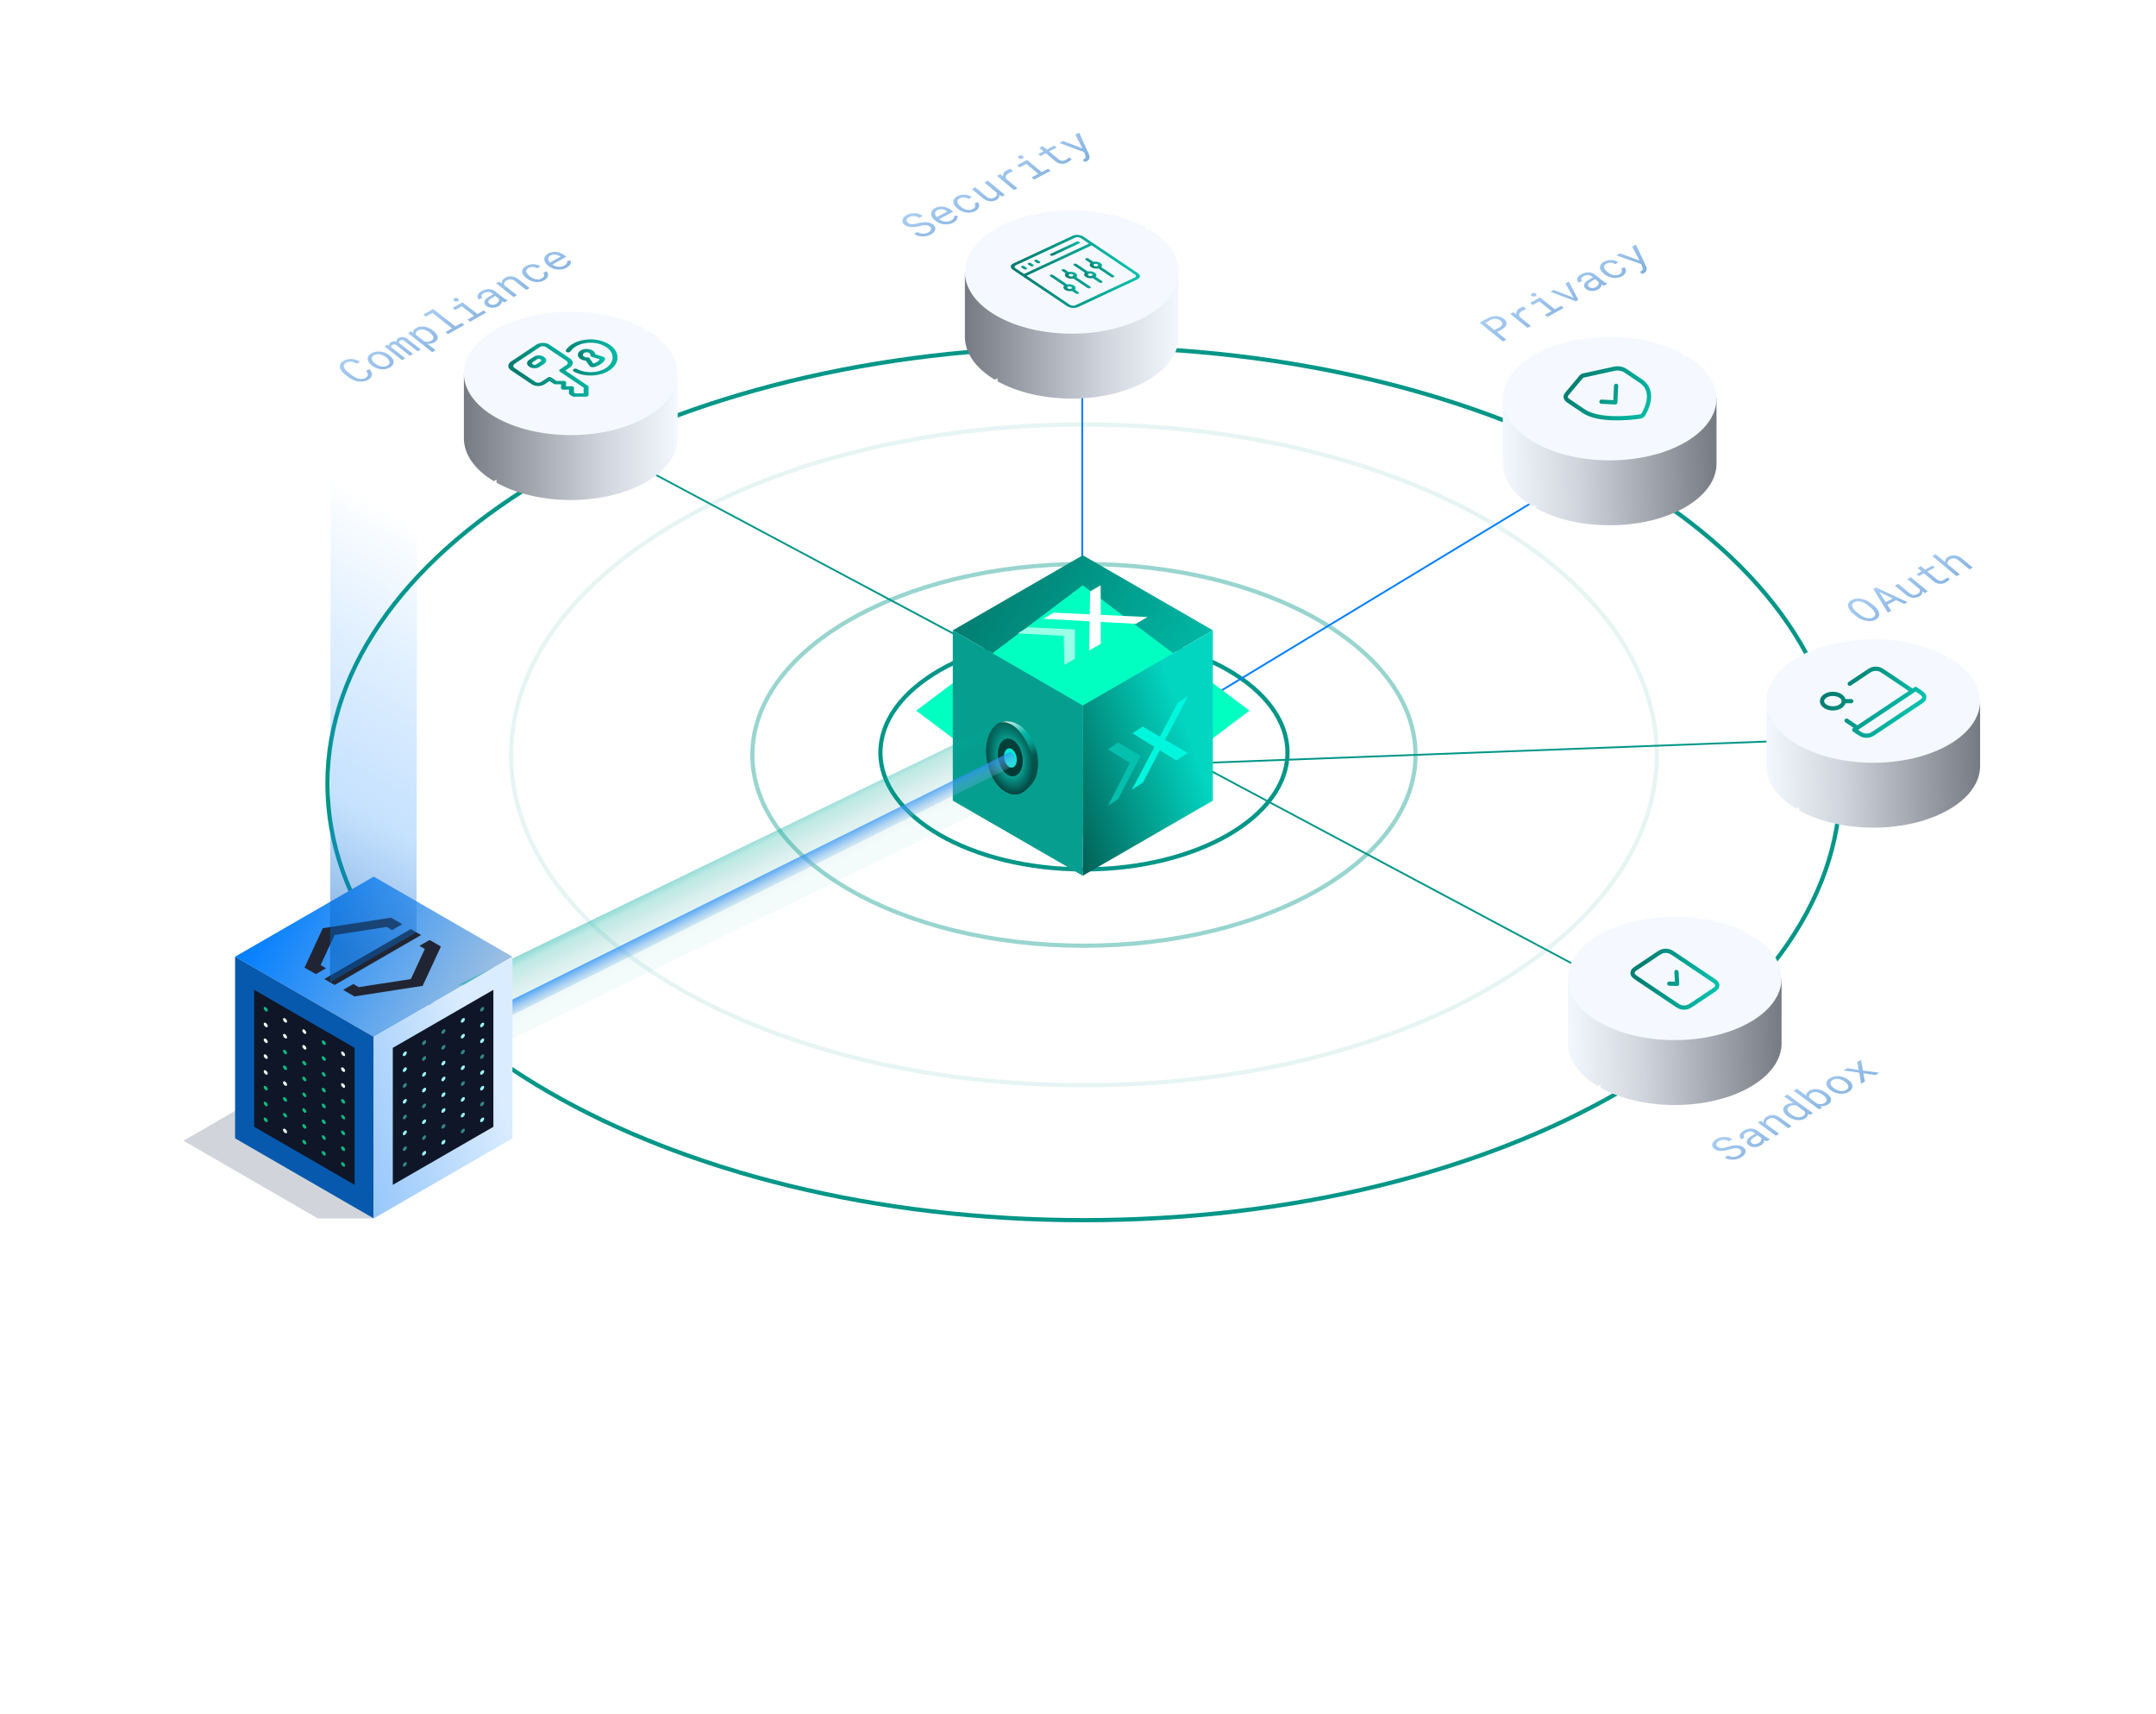 <svg xmlns="http://www.w3.org/2000/svg" width="1024" height="814" fill="none"><g clip-path="url(#a)"><path stroke="#009687" stroke-width="2" d="M874.133 372.074c0 57.016-39.98 108.823-105.031 146.432-65.025 37.594-154.921 60.878-254.273 60.878-99.351 0-189.248-23.284-254.273-60.878-65.05-37.609-105.031-89.416-105.031-146.432 0-57.015 39.981-108.822 105.031-146.431 65.025-37.594 154.922-60.878 254.273-60.878 99.352 0 189.248 23.284 254.273 60.878 65.051 37.609 105.031 89.416 105.031 146.431Z"/><path stroke="#009687" stroke-width="2" d="M786.895 358.441c0 43.088-30.216 82.286-79.48 110.768-49.238 28.467-117.325 46.106-192.587 46.106-75.261 0-143.349-17.639-192.586-46.106-49.264-28.482-79.48-67.68-79.48-110.768 0-43.088 30.216-82.286 79.48-110.768 49.237-28.467 117.325-46.106 192.586-46.106 75.262 0 143.349 17.639 192.587 46.106 49.264 28.482 79.48 67.68 79.48 110.768Z" opacity=".1"/><path stroke="#009687" stroke-width="2" d="M672.308 358.441c0 24.794-17.391 47.43-45.919 63.923-28.502 16.478-67.942 26.702-111.562 26.702-43.619 0-83.06-10.224-111.562-26.702-28.528-16.493-45.918-39.129-45.918-63.923 0-24.794 17.39-47.43 45.918-63.923 28.502-16.479 67.943-26.703 111.562-26.703 43.62 0 83.06 10.224 111.562 26.703 28.528 16.493 45.919 39.129 45.919 63.923Z" opacity=".4"/><path stroke="#009687" stroke-width="2" d="M611.502 357.346c0 15.086-10.585 28.933-28.109 39.064-17.497 10.117-41.737 16.406-68.565 16.406-26.828 0-51.067-6.289-68.564-16.406-17.524-10.131-28.109-23.978-28.109-39.064 0-15.086 10.585-28.933 28.109-39.065 17.497-10.116 41.736-16.405 68.564-16.405 26.828 0 51.068 6.289 68.565 16.405 17.524 10.132 28.109 23.979 28.109 39.065Z"/><path stroke="#009687" stroke-linecap="round" stroke-width=".853" d="M789.085 480.157 226.711 180.289"/><path stroke="#007EFF" stroke-linecap="round" stroke-width=".853" d="m781.633 205.919-261.08 158.019"/><path stroke="#009687" stroke-linecap="round" stroke-width=".853" d="m893.16 350.052-372.751 14.152"/><path stroke="#007EFF" stroke-linecap="round" stroke-width=".853" d="m514.025 341.621-.001-171.766"/><path fill="url(#b)" d="M890.155 287.762c.385.327.741.677 1.067 1.049.327.364.601.74.823 1.127.221.386.375.775.46 1.166.09.388.095.767.013 1.137-.081.37-.261.725-.541 1.064-.279.331-.677.635-1.195.909a5.856 5.856 0 0 1-1.609.577 7.138 7.138 0 0 1-1.676.113 8.633 8.633 0 0 1-1.679-.255 10.675 10.675 0 0 1-1.623-.559 11.572 11.572 0 0 1-1.496-.77 12.173 12.173 0 0 1-1.301-.915l-1.249-1.034a11.045 11.045 0 0 1-1.068-1.037 6.568 6.568 0 0 1-.813-1.143 4.279 4.279 0 0 1-.468-1.162 2.712 2.712 0 0 1-.021-1.154c.082-.37.262-.721.541-1.053.279-.339.678-.645 1.195-.92a5.718 5.718 0 0 1 1.617-.571 6.852 6.852 0 0 1 1.677-.123 8.13 8.13 0 0 1 1.678.265c.557.141 1.098.324 1.625.549.52.228 1.016.49 1.486.785.475.293.912.6 1.309.921l1.248 1.034Zm-2.842-.209a14.16 14.16 0 0 0-.873-.641c-.32-.219-.661-.423-1.022-.613a9.178 9.178 0 0 0-1.126-.476 5.886 5.886 0 0 0-1.195-.286 4.427 4.427 0 0 0-1.184.015c-.397.054-.783.18-1.157.378-.368.196-.635.416-.802.661a1.518 1.518 0 0 0-.274.768c-.012.272.041.551.159.836.112.281.266.557.461.828.195.278.415.546.66.804.247.251.495.484.745.699l1.263 1.047c.261.209.552.422.872.641.326.215.67.414 1.032.597.367.187.748.35 1.142.488.393.139.789.232 1.186.28.403.052.803.052 1.2-.002.397-.054.783-.18 1.157-.379.373-.198.644-.419.81-.664.172-.248.264-.508.276-.78a1.872 1.872 0 0 0-.161-.814 4.443 4.443 0 0 0-.469-.845 6.053 6.053 0 0 0-.678-.785 12.431 12.431 0 0 0-.759-.711l-1.263-1.046Zm13.288-2.601-4.193 2.223 1.825 2.884-1.596.846-6.894-11.221 1.337-.709 14.935 6.958-1.587.841-3.827-1.822Zm-4.973.991 3.339-1.77-6.409-3.06 3.07 4.83Zm18.575-4.352-1.215-.878c.09.497.015.963-.225 1.397-.245.429-.673.806-1.283 1.129-.488.26-.996.44-1.524.543a4.961 4.961 0 0 1-1.642.022 6.18 6.18 0 0 1-1.723-.537 8.843 8.843 0 0 1-1.789-1.177l-4.835-4.006 1.596-.846 4.85 4.019c.441.365.848.647 1.219.845.371.198.723.325 1.054.381.337.06.655.058.955-.006.306-.066.612-.181.917-.342a3.7 3.7 0 0 0 .852-.595c.207-.212.348-.427.425-.645a1.2 1.2 0 0 0 .073-.549 1.745 1.745 0 0 0-.161-.579l-5.836-4.835 1.605-.851 8.137 6.742-1.45.768Zm-1.867-12.742 1.97 1.632 3.555-1.885 1.075.891-3.554 1.885 4.421 3.664c.316.261.623.453.92.574.298.122.587.19.869.204.286.018.558-.006.815-.075a3.57 3.57 0 0 0 .748-.294c.173-.092.344-.192.513-.303a17.242 17.242 0 0 0 .884-.662l.304-.264 1.209.697c-.062.129-.16.266-.295.412a5.037 5.037 0 0 1-.493.436 6.735 6.735 0 0 1-.626.454 9.172 9.172 0 0 1-.712.418 5.45 5.45 0 0 1-1.315.493c-.462.102-.938.13-1.428.083a5.058 5.058 0 0 1-1.487-.376 6.198 6.198 0 0 1-1.511-.947l-4.421-3.663-2.45 1.299-1.076-.891 2.45-1.299-1.97-1.632 1.605-.851Zm11.61-1.834a2.055 2.055 0 0 1-.028-.598 2.222 2.222 0 0 1 .631-1.377c.243-.252.549-.479.918-.681a5.644 5.644 0 0 1 1.517-.549 4.753 4.753 0 0 1 1.598-.071 5.56 5.56 0 0 1 1.64.48c.551.245 1.1.595 1.646 1.047l5.121 4.243-1.596.847-5.136-4.256a4.645 4.645 0 0 0-.972-.629 3.328 3.328 0 0 0-.988-.303 3.072 3.072 0 0 0-1.064.033 3.569 3.569 0 0 0-1.06.388 2.77 2.77 0 0 0-.714.522 1.924 1.924 0 0 0-.416.629 1.761 1.761 0 0 0-.129.549c-.014.184.002.373.048.567l5.91 4.897-1.596.846-11.55-9.57 1.596-.846 4.624 3.832Z" opacity=".5"/><path fill="url(#c)" d="m514.271 334.993-61.74-35.694 61.74-35.644 61.789 35.644-61.789 35.694Z"/><g filter="url(#d)"><path fill="#02FFC2" d="m514.263 397.064-79.111-59.617 79.111-59.535 79.174 59.535-79.174 59.617Z"/></g><path fill="#fff" d="m495.504 293.808 4.995-2.887L545.032 293l-5.569 3.218-43.959-2.41Z"/><path fill="#fff" d="m517.774 280.798 4.996-2.886.059 27.774-5.569 3.218.514-28.106Z"/><path fill="#fff" fill-opacity=".6" d="m483.271 300.733 4.995-2.886 22.266 1.039-.009 13.91-4.995 2.886-.278-13.744-21.979-1.205Z"/><path fill="#059E8F" d="m514.271 415.828-61.74-35.644v-80.886l61.74 35.694v80.836Z"/><path fill="url(#e)" d="m576.06 380.184-61.789 35.644v-80.836l61.789-35.694v80.886Z"/><path fill="#00F7DE" d="m537.899 348.193 4.801-3.2 21.405 12.541-5.351 3.568-20.855-12.909Z"/><path fill="#00F7DE" d="m559.41 333.717 4.8-3.201-21.331 41.032-5.352 3.568 21.883-41.399Z"/><path fill="#05C0AD" d="m526.253 355.82 4.8-3.2 10.703 6.271-10.703 20.54-4.8 3.201 10.427-20.358-10.427-6.454Z"/><path fill="#A5ACB8" d="m136.711 513.027-49.583 28.631 63.818 36.894h26.552l-40.787-65.525Z" opacity=".5" style="mix-blend-mode:multiply"/><path fill="url(#f)" d="m177.498 492.34-65.845-38.067 65.845-38.014 65.898 38.014-65.898 38.067Z"/><path fill="#0659AD" d="m177.498 578.551-65.845-38.014v-86.265l65.845 38.068v86.211Z"/><ellipse cx="479.895" cy="359.855" fill="url(#g)" rx="11.155" ry="17.57" transform="rotate(-11.696 479.895 359.855)"/><ellipse cx="479.895" cy="359.855" fill="url(#h)" rx="11.155" ry="17.57" transform="rotate(-11.696 479.895 359.855)"/><ellipse cx="479.853" cy="359.654" fill="#00322D" rx="5.755" ry="9.064" transform="rotate(-11.696 479.853 359.654)"/><g filter="url(#i)"><ellipse cx="479.895" cy="359.912" fill="#00F5DD" rx="2.945" ry="4.639" transform="rotate(-11.696 479.895 359.912)"/></g><path fill="#084D46" d="M492.96 364.433a35.152 35.152 0 0 1-.363 2.269c-.087.418-.236.954-.362 1.356-.137.424-.322 1.001-.507 1.397-.266.59-.654 1.358-.977 1.919a10.988 10.988 0 0 1-1.913 2.367 6.422 6.422 0 0 1-.766.647c-.426.302-1.021.675-1.47.918 2.174-1.099 3.721-3.799 4.127-7.82 1.364-.682 2.087-1.762 2.222-3.065l.009.012Z"/><path fill="url(#j)" d="M474.308 343.462c.529-.234 1.244-.515 1.805-.667.436-.121 1.028-.201 1.465-.243a7.901 7.901 0 0 1 1.459.004c.576.064 1.348.184 1.913.348.419.125.963.298 1.364.489.278.132.652.297.918.44a14.597 14.597 0 0 1 2.937 2.094c.238.207.538.499.764.727.252.264.574.627.817.89.063.063.599.675 1.3 1.699.512.743.957 1.536 1.074 1.752.242.444.642 1.197.887 1.799.12.273.271.638.38.921.11.282.239.657.349.94a24.172 24.172 0 0 1 .809 2.95c.251 1.188.338 2.031.348 2.123.066.683.138 1.389.15 2.28.01.632.002 1.341-.102 2.456-.134 1.302-.858 2.382-2.221 3.064.788-7.92-3.168-17.967-8.838-22.448-2.794-2.202-5.472-2.646-7.582-1.585l.004-.033Z"/><path fill="url(#k)" d="M481.588 344.813c-2.839-2.144-5.525-2.532-7.613-1.427L216.539 468.181c2.078-1.105 4.774-.717 7.612 1.438 5.762 4.363 9.936 14.327 9.302 22.261-.323 4.029-1.814 6.76-3.965 7.904l257.436-124.795c2.15-1.133 3.641-3.865 3.964-7.904.624-7.936-3.539-17.898-9.301-22.261l.001-.011Z" opacity=".49"/><g filter="url(#l)"><path fill="url(#m)" d="M480.748 357.674c-.547-.413-1.063-.487-1.465-.275L229.761 481.406c.399-.213.918-.138 1.464.276 1.108.84 1.911 2.756 1.789 4.283-.062.775-.349 1.3-.762 1.52l249.522-124.006c.414-.218.7-.744.763-1.521.12-1.526-.681-3.443-1.79-4.282l.001-.002Z"/></g><path fill="url(#n)" d="M231.872 500.914c-.5.292-1.18.683-1.72.862-.42.146-1 .303-1.43.403-.28.068-.66.09-.95.124-.44.056-1.03.056-1.47 0-.29-.034-.68-.068-.97-.112-.43-.079-.99-.224-1.41-.336-.29-.079-.68-.224-.96-.336-.39-.157-.9-.392-1.28-.593-.28-.146-.65-.359-.92-.526-.29-.18-.67-.437-.95-.639-.23-.156-.85-.615-1.75-1.444a20.6 20.6 0 0 1-1.48-1.544 21.384 21.384 0 0 1-1.82-2.452c-.16-.258-.38-.593-.53-.862-.15-.258-.34-.605-.48-.873-.14-.269-.31-.627-.45-.896-.13-.268-.29-.638-.41-.918s-.27-.66-.38-.94c-.11-.28-.24-.672-.34-.963-.23-.66-.44-1.522-.57-2.037a21.272 21.272 0 0 1-.52-3.415c-.03-.391-.06-.929-.06-1.321 0-.347 0-.806.02-1.153.02-.425.07-.996.12-1.41.04-.336.11-.784.18-1.108.09-.437.22-1.019.35-1.444.19-.616.5-1.422.76-2.015.19-.415.47-.952.72-1.321.27-.381.62-.885.92-1.243.19-.235.48-.515.69-.728.37-.38.94-.783 1.36-1.074 1.97-1.288 4.69-1.142 7.71.739 6.13 3.828 11.18 13.377 11.26 21.336.04 4.042-1.2 6.896-3.24 8.228v.011Z"/><path fill="#0E1628" d="M120.716 535.047v-65.045l47.717 27.564v65.045l-47.717-27.564Z"/><path fill="url(#o)" d="m243.397 540.537-65.898 38.014V492.34l65.898-38.068v86.265Z"/><path fill="#0E1628" d="m186.562 497.566 47.77-27.564v65.045l-47.77 27.564v-65.045Z"/><path fill="#9FFFFA" d="M193.226 499.856c0 .533-.427 1.173-.96 1.493-.533.32-.959.107-.959-.427 0-.533.426-1.173.959-1.492.533-.32.96-.107.96.426Z"/><path fill="#368781" d="M202.396 494.579c0 .533-.427 1.173-.96 1.493-.533.32-.959.106-.959-.427s.426-1.173.959-1.493c.533-.32.96-.106.96.427ZM211.566 489.299c0 .534-.427 1.173-.96 1.493-.533.32-.96.107-.96-.426s.427-1.173.96-1.493c.533-.32.96-.107.96.426Z"/><path fill="#9FFFFA" d="M220.789 483.969c0 .534-.426 1.173-.959 1.493-.533.32-.96.107-.96-.426s.427-1.173.96-1.493c.533-.32.959-.107.959.426Z"/><path fill="#368781" d="M229.959 478.69c0 .533-.426 1.173-.959 1.493-.533.32-.96.107-.96-.427 0-.533.427-1.173.96-1.492.533-.32.959-.107.959.426Z"/><path fill="#9FFFFA" d="M193.226 507.373c0 .533-.427 1.173-.96 1.493-.533.319-.959.106-.959-.427s.426-1.173.959-1.493c.533-.32.96-.106.96.427Z"/><path fill="#368781" d="M202.396 502.094c0 .534-.427 1.173-.96 1.493-.533.32-.959.107-.959-.426s.426-1.173.959-1.493c.533-.32.96-.107.96.426ZM211.566 496.763c0 .534-.427 1.173-.96 1.493-.533.32-.96.107-.96-.426 0-.534.427-1.173.96-1.493.533-.32.96-.107.96.426Z"/><path fill="#9FFFFA" d="M220.789 491.486c0 .533-.426 1.173-.959 1.493-.533.32-.96.106-.96-.427s.427-1.173.96-1.493c.533-.319.959-.106.959.427ZM229.959 486.154c0 .533-.426 1.173-.959 1.493-.533.32-.96.106-.96-.427s.427-1.173.96-1.493c.533-.319.959-.106.959.427Z"/><path fill="#368781" d="M193.226 514.892c0 .533-.427 1.173-.96 1.493-.533.32-.959.107-.959-.426 0-.534.426-1.173.959-1.493.533-.32.96-.107.96.426Z"/><path fill="#9FFFFA" d="M202 510.568c.425-.565.521-1.21.215-1.44-.306-.23-.898.042-1.323.606-.425.565-.521 1.209-.215 1.439.306.231.898-.041 1.323-.605ZM211.566 504.282c0 .533-.427 1.173-.96 1.493-.533.32-.96.106-.96-.427s.427-1.173.96-1.493c.533-.32.96-.106.96.427Z"/><path fill="#368781" d="M220.789 499.004c0 .533-.426 1.173-.959 1.492-.533.32-.96.107-.96-.426s.427-1.173.96-1.493c.533-.32.959-.107.959.427Z"/><path fill="#9FFFFA" d="M229.959 493.673c0 .533-.426 1.172-.959 1.492-.533.32-.96.107-.96-.426s.427-1.173.96-1.493c.533-.32.959-.107.959.427ZM193.226 522.409c0 .533-.427 1.173-.96 1.493-.533.32-.959.106-.959-.427s.426-1.173.959-1.493c.533-.32.96-.106.96.427ZM202.396 517.077c0 .533-.427 1.173-.96 1.493-.533.32-.959.106-.959-.427s.426-1.173.959-1.493c.533-.32.96-.106.96.427ZM211.566 511.799c0 .534-.427 1.173-.96 1.493-.533.32-.96.107-.96-.426s.427-1.173.96-1.493c.533-.32.96-.107.96.426ZM220.789 506.467c0 .534-.426 1.173-.959 1.493-.533.32-.96.107-.96-.426s.427-1.173.96-1.493c.533-.32.959-.107.959.426Z"/><path fill="#368781" d="M229.959 501.189c0 .533-.426 1.173-.959 1.493-.533.32-.96.107-.96-.427 0-.533.427-1.173.96-1.492.533-.32.959-.107.959.426ZM193.226 529.873c0 .533-.427 1.173-.96 1.493-.533.319-.959.106-.959-.427s.426-1.173.959-1.493c.533-.32.96-.106.96.427ZM202.396 524.595c0 .534-.427 1.173-.96 1.493-.533.32-.959.107-.959-.426s.426-1.173.959-1.493c.533-.32.96-.107.96.426Z"/><path fill="#9FFFFA" d="M211.566 519.263c0 .533-.427 1.173-.96 1.493-.533.32-.96.107-.96-.426 0-.534.427-1.173.96-1.493.533-.32.96-.107.96.426Z"/><path fill="#368781" d="M220.789 513.985c0 .533-.426 1.173-.959 1.493-.533.32-.96.106-.96-.427s.427-1.173.96-1.492c.533-.32.959-.107.959.426Z"/><path fill="#9FFFFA" d="M229.959 508.707c0 .533-.426 1.173-.959 1.493-.533.319-.96.106-.96-.427s.427-1.173.96-1.493c.533-.32.959-.106.959.427ZM193.226 537.391c0 .533-.427 1.173-.96 1.493-.533.32-.959.107-.959-.426 0-.534.426-1.173.959-1.493.533-.32.96-.107.96.426ZM202.396 532.112c0 .533-.427 1.173-.96 1.493-.533.32-.959.106-.959-.427s.426-1.173.959-1.493c.533-.319.96-.106.96.427ZM211.566 526.781c0 .533-.427 1.173-.96 1.493-.533.32-.96.106-.96-.427s.427-1.173.96-1.493c.533-.319.96-.106.96.427ZM220.789 521.503c0 .533-.426 1.173-.959 1.492-.533.32-.96.107-.96-.426s.427-1.173.96-1.493c.533-.32.959-.107.959.427ZM229.959 516.172c0 .533-.426 1.172-.959 1.492-.533.32-.96.107-.96-.426s.427-1.173.96-1.493c.533-.32.959-.107.959.427Z"/><path fill="#368781" d="M193.226 544.908c0 .533-.427 1.173-.96 1.493-.533.32-.959.106-.959-.427s.426-1.173.959-1.493c.533-.32.96-.106.96.427ZM201.996 540.607c.425-.565.521-1.21.215-1.44-.306-.23-.898.042-1.323.606-.424.565-.521 1.209-.215 1.44.306.23.898-.042 1.323-.606ZM211.566 534.299c0 .533-.427 1.172-.96 1.492-.533.32-.96.107-.96-.426s.427-1.173.96-1.493c.533-.32.96-.107.96.427Z"/><path fill="#9FFFFA" d="M220.789 528.965c0 .534-.426 1.173-.959 1.493-.533.32-.96.107-.96-.426s.427-1.173.96-1.493c.533-.32.959-.107.959.426Z"/><path fill="#368781" d="M229.959 523.689c0 .533-.426 1.173-.959 1.493-.533.32-.96.107-.96-.427 0-.533.427-1.173.96-1.492.533-.32.959-.107.959.426ZM193.226 552.372c0 .533-.427 1.173-.96 1.493-.533.319-.959.106-.959-.427s.426-1.173.959-1.493c.533-.32.96-.106.96.427Z"/><path fill="#9FFFFA" d="M202.396 547.094c0 .534-.427 1.173-.96 1.493-.533.32-.959.107-.959-.426s.426-1.173.959-1.493c.533-.32.96-.107.96.426ZM211.566 541.816c0 .533-.427 1.173-.96 1.493-.533.32-.96.107-.96-.427 0-.533.427-1.173.96-1.492.533-.32.96-.107.96.426Z"/><path fill="#368781" d="M220.789 536.485c0 .533-.426 1.173-.959 1.493-.533.32-.96.107-.96-.427 0-.533.427-1.173.96-1.492.533-.32.959-.107.959.426Z"/><path fill="#9FFFFA" d="M229.959 531.206c0 .533-.426 1.173-.959 1.493-.533.319-.96.106-.96-.427s.427-1.173.96-1.493c.533-.32.959-.106.959.427Z"/><path fill="#ECFDF5" d="M163.716 501.411c.306-.23.21-.875-.215-1.439-.425-.565-1.017-.837-1.323-.606-.306.23-.21.874.215 1.439.425.565 1.017.836 1.323.606Z"/><path fill="#10B981" d="M152.812 494.582c0 .533.426 1.173.959 1.493.533.319.96.106.96-.427s-.427-1.173-.96-1.493c-.533-.32-.959-.106-.959.427Z"/><path fill="#ECFDF5" d="M145.303 490.874c.306-.23.21-.875-.215-1.44-.425-.564-1.017-.836-1.323-.606-.306.231-.21.875.215 1.44.425.564 1.017.836 1.323.606ZM134.418 483.972c0 .533.426 1.173.96 1.493.533.32.959.107.959-.426 0-.534-.426-1.173-.959-1.493-.534-.32-.96-.107-.96.426Z"/><path fill="#10B981" d="M125.248 478.693c0 .533.427 1.173.96 1.493.533.32.959.106.959-.427s-.426-1.173-.959-1.492c-.533-.32-.96-.107-.96.426Z"/><path fill="#ECFDF5" d="M161.981 507.376c0 .533.427 1.173.96 1.492.533.32.96.107.96-.426s-.427-1.173-.96-1.493c-.533-.32-.96-.107-.96.427Z"/><path fill="#10B981" d="M152.812 502.097c0 .533.426 1.173.959 1.493.533.32.96.107.96-.426 0-.534-.427-1.173-.96-1.493-.533-.32-.959-.107-.959.426Z"/><path fill="#ECFDF5" d="M143.588 496.766c0 .533.426 1.173.96 1.493.533.32.959.107.959-.426 0-.534-.426-1.173-.959-1.493-.534-.32-.96-.107-.96.426ZM134.418 491.489c0 .533.426 1.173.96 1.493.533.32.959.106.959-.427s-.426-1.173-.959-1.493c-.534-.319-.96-.106-.96.427ZM125.248 486.157c0 .533.427 1.173.96 1.493.533.32.959.106.959-.427s-.426-1.173-.959-1.493c-.533-.32-.96-.106-.96.427ZM161.981 514.895c0 .533.427 1.173.96 1.493.533.32.96.107.96-.427 0-.533-.427-1.172-.96-1.492-.533-.32-.96-.107-.96.426Z"/><path fill="#10B981" d="M154.543 511.16c.306-.23.21-.875-.215-1.439-.425-.565-1.017-.836-1.323-.606-.306.23-.209.874.215 1.439.425.565 1.018.836 1.323.606ZM143.588 504.285c0 .533.426 1.173.96 1.493.533.32.959.106.959-.427s-.426-1.173-.959-1.493c-.534-.32-.96-.106-.96.427ZM136.131 500.568c.306-.23.21-.874-.215-1.439-.425-.565-1.017-.836-1.323-.606-.306.23-.21.874.215 1.439.425.565 1.017.836 1.323.606Z"/><path fill="#ECFDF5" d="M125.248 493.675c0 .534.427 1.173.96 1.493.533.32.959.107.959-.426s-.426-1.173-.959-1.493c-.533-.32-.96-.107-.96.426Z"/><path fill="#10B981" d="M161.981 522.412c0 .533.427 1.173.96 1.493.533.32.96.106.96-.427s-.427-1.173-.96-1.493c-.533-.32-.96-.106-.96.427ZM152.812 517.08c0 .533.426 1.173.959 1.493.533.319.96.106.96-.427s-.427-1.173-.96-1.493c-.533-.32-.959-.106-.959.427ZM143.588 511.802c0 .534.426 1.173.96 1.493.533.32.959.107.959-.426s-.426-1.173-.959-1.493c-.534-.32-.96-.107-.96.426ZM134.418 506.47c0 .534.426 1.173.96 1.493.533.32.959.107.959-.426s-.426-1.173-.959-1.493c-.534-.32-.96-.107-.96.426Z"/><path fill="#ECFDF5" d="M125.248 501.192c0 .533.427 1.173.96 1.493.533.32.959.107.959-.427 0-.533-.426-1.173-.959-1.492-.533-.32-.96-.107-.96.426Z"/><path fill="#10B981" d="M163.74 531.477c.306-.23.209-.874-.216-1.439-.424-.565-1.017-.836-1.323-.606-.306.23-.209.874.216 1.439.424.565 1.017.836 1.323.606ZM152.812 524.598c0 .533.426 1.173.959 1.493.533.32.96.107.96-.426 0-.534-.427-1.173-.96-1.493-.533-.32-.959-.107-.959.426ZM145.327 520.886c.306-.23.209-.874-.216-1.439-.424-.565-1.017-.836-1.323-.606-.306.23-.209.875.216 1.439.424.565 1.017.836 1.323.606Z"/><path fill="#ECFDF5" d="M134.418 513.988c0 .533.426 1.173.96 1.493.533.32.959.106.959-.427s-.426-1.173-.959-1.493c-.534-.319-.96-.106-.96.427ZM125.248 508.71c0 .533.427 1.173.96 1.492.533.32.959.107.959-.426s-.426-1.173-.959-1.493c-.533-.32-.96-.107-.96.427Z"/><path fill="#10B981" d="M161.981 537.394c0 .533.427 1.173.96 1.493.533.32.96.107.96-.426 0-.534-.427-1.173-.96-1.493-.533-.32-.96-.107-.96.426ZM152.812 532.115c0 .533.426 1.173.959 1.493.533.32.96.106.96-.427s-.427-1.173-.96-1.493c-.533-.32-.959-.106-.959.427ZM143.588 526.784c0 .533.426 1.173.96 1.493.533.32.959.106.959-.427s-.426-1.173-.959-1.493c-.534-.32-.96-.106-.96.427ZM134.418 521.506c0 .533.426 1.172.96 1.492.533.32.959.107.959-.426s-.426-1.173-.959-1.493c-.534-.32-.96-.107-.96.427ZM125.248 516.174c0 .534.427 1.173.96 1.493.533.32.959.107.959-.426s-.426-1.173-.959-1.493c-.533-.32-.96-.107-.96.426ZM161.981 544.911c0 .533.427 1.173.96 1.493.533.32.96.106.96-.427s-.427-1.173-.96-1.493c-.533-.32-.96-.106-.96.427ZM154.566 541.172c.306-.23.209-.874-.215-1.439-.425-.565-1.018-.836-1.323-.606-.306.23-.21.875.215 1.44.425.564 1.017.836 1.323.605ZM143.588 534.301c0 .534.426 1.173.96 1.493.533.32.959.107.959-.426s-.426-1.173-.959-1.493c-.534-.32-.96-.107-.96.426ZM136.155 530.581c.306-.23.209-.875-.216-1.44-.424-.564-1.017-.836-1.323-.605-.306.23-.209.874.216 1.439.424.564 1.017.836 1.323.606ZM125.248 523.692c0 .533.427 1.173.96 1.493.533.32.959.107.959-.427 0-.533-.426-1.173-.959-1.492-.533-.32-.96-.107-.96.426ZM161.981 552.375c0 .533.427 1.173.96 1.493.533.319.96.106.96-.427s-.427-1.173-.96-1.493c-.533-.32-.96-.106-.96.427ZM152.812 547.097c0 .533.426 1.173.959 1.493.533.32.96.107.96-.426 0-.534-.427-1.173-.96-1.493-.533-.32-.959-.107-.959.426ZM143.588 541.819c0 .533.426 1.173.96 1.493.533.32.959.107.959-.427 0-.533-.426-1.173-.959-1.493-.534-.319-.96-.106-.96.427Z"/><path fill="#ECFDF5" d="M134.418 536.488c0 .533.426 1.173.96 1.493.533.32.959.106.959-.427s-.426-1.173-.959-1.493c-.534-.319-.96-.106-.96.427Z"/><path fill="#10B981" d="M125.248 531.209c0 .533.427 1.173.96 1.492.533.32.959.107.959-.426s-.426-1.173-.959-1.493c-.533-.32-.96-.106-.96.427Z"/><g clip-path="url(#p)"><path fill="#212533" fill-rule="evenodd" d="m209.41 449.429-5.362-3.096-4.841 2.795 2.567 1.482-6.633 14.289-24.751 3.829-2.567-1.482-4.841 2.795 5.362 3.096 32.388-5.01 8.678-18.698Zm-54.573 10.321-2.567-1.482 6.633-14.289 24.751-3.829 2.567 1.482 4.841-2.795-5.362-3.095-32.388 5.01-8.678 18.697 5.362 3.096 4.841-2.795Zm45.167-15.746-41.066 23.707-4.917-2.839 41.066-23.707 4.917 2.839Z" clip-rule="evenodd"/></g><path fill="url(#q)" d="m157.225 110.676 41.066-23.707-.468 355.754-41.066 23.707.468-355.754Z" opacity=".5"/><path fill="url(#r)" d="M441.616 107.611a2.7 2.7 0 0 0-1.116-.565 4.59 4.59 0 0 0-1.259-.132 8.19 8.19 0 0 0-1.306.157c-.433.086-.845.174-1.235.264a25.7 25.7 0 0 1-1.807.34c-.635.09-1.265.129-1.889.118a7.482 7.482 0 0 1-1.834-.258 4.28 4.28 0 0 1-1.585-.838c-.47-.391-.772-.804-.907-1.236a2.15 2.15 0 0 1 .004-1.278c.131-.416.376-.807.735-1.173.355-.371.78-.687 1.275-.948a6.732 6.732 0 0 1 1.821-.633 8.005 8.005 0 0 1 2.008-.161 7.298 7.298 0 0 1 1.977.366 5.508 5.508 0 0 1 1.73.936l-1.641.865a5.434 5.434 0 0 0-1.124-.571 4.665 4.665 0 0 0-1.194-.279 4.273 4.273 0 0 0-1.214.059c-.405.07-.797.205-1.177.406-.306.161-.568.35-.786.567a1.665 1.665 0 0 0-.431.686c-.081.247-.08.498.002.754.088.253.277.501.567.742.321.26.681.434 1.079.523.394.085.804.117 1.231.097.42-.018.839-.069 1.256-.152.423-.087.813-.173 1.17-.26a21.39 21.39 0 0 1 1.857-.356c.642-.1 1.293-.138 1.954-.112a6.667 6.667 0 0 1 1.854.298 4.638 4.638 0 0 1 1.637.882c.491.409.792.831.904 1.269a2 2 0 0 1-.06 1.266c-.152.414-.416.805-.792 1.173a5.847 5.847 0 0 1-1.323.942 7.83 7.83 0 0 1-2.034.715 8.28 8.28 0 0 1-2.261.162 7.467 7.467 0 0 1-1.905-.353 5.534 5.534 0 0 1-1.638-.882l1.633-.861c.392.256.801.452 1.228.588.421.131.849.205 1.282.222.439.02.87-.016 1.293-.11a5.185 5.185 0 0 0 1.224-.462c.311-.164.583-.352.818-.564.235-.219.398-.451.489-.696a1.19 1.19 0 0 0 .046-.749c-.07-.262-.256-.518-.556-.768Zm11.084-1.884a7.06 7.06 0 0 1-2.107.713 7.876 7.876 0 0 1-2.226.061 8.156 8.156 0 0 1-2.161-.555 7.141 7.141 0 0 1-1.897-1.133l-.315-.262c-.656-.546-1.12-1.097-1.393-1.653-.279-.561-.397-1.098-.354-1.61a2.67 2.67 0 0 1 .539-1.396 3.78 3.78 0 0 1 1.287-1.066 6.13 6.13 0 0 1 2.07-.673c.707-.1 1.405-.091 2.094.028a7.502 7.502 0 0 1 2.011.665c.653.316 1.261.71 1.827 1.18l.623.519-6.678 3.52.052.044c.436.307.873.55 1.311.727.444.174.905.292 1.383.353.499.07.997.07 1.494-.002a4.263 4.263 0 0 0 1.393-.449c.571-.3.977-.651 1.221-1.051a2.03 2.03 0 0 0 .31-1.246l1.637.036c.099.505-.002 1.055-.304 1.65-.301.587-.907 1.121-1.817 1.6Zm-7.487-5.952c-.322.17-.575.375-.758.614a1.527 1.527 0 0 0-.334.779c-.031.288.019.595.148.922.129.319.35.652.662.998l5.028-2.651-.068-.056a4.284 4.284 0 0 0-.967-.582 4.938 4.938 0 0 0-1.208-.384 4.322 4.322 0 0 0-1.254-.033c-.423.047-.84.178-1.249.393Zm16.841-.509c.287-.152.527-.332.717-.542.197-.212.329-.435.397-.668.073-.229.078-.456.014-.681-.062-.232-.203-.444-.423-.634l1.512-.797c.355.303.59.648.708 1.035.117.38.123.765.017 1.154a2.9 2.9 0 0 1-.609 1.138c-.31.36-.712.671-1.208.932a6.393 6.393 0 0 1-2.187.705c-.75.096-1.489.08-2.215-.047a7.985 7.985 0 0 1-2.087-.645 8.428 8.428 0 0 1-1.814-1.146l-.315-.263c-.535-.446-.959-.92-1.271-1.422-.311-.502-.476-1.004-.494-1.505-.019-.493.126-.971.436-1.434.309-.462.819-.88 1.527-1.254a6.119 6.119 0 0 1 1.753-.607 7.14 7.14 0 0 1 1.825-.125 6.426 6.426 0 0 1 1.724.366c.55.2 1.031.47 1.441.812l-1.512.797a2.898 2.898 0 0 0-.88-.475 4.065 4.065 0 0 0-1.053-.23 4.175 4.175 0 0 0-1.116.057 3.558 3.558 0 0 0-1.041.355c-.496.261-.826.554-.99.88a1.462 1.462 0 0 0-.144.983c.072.343.235.682.488 1.018.259.333.564.645.914.937l.315.263c.355.295.751.566 1.188.812.437.24.897.419 1.38.538.482.127.977.176 1.486.146a3.845 3.845 0 0 0 1.517-.453Zm13.778-5.936-1.213-.881c.089.497.013.962-.228 1.395-.247.43-.675.805-1.286 1.127a5.46 5.46 0 0 1-1.525.539 4.977 4.977 0 0 1-1.642.019 6.207 6.207 0 0 1-1.723-.542 8.844 8.844 0 0 1-1.785-1.181l-4.826-4.018 1.598-.842 4.841 4.03c.44.367.846.65 1.217.849.37.199.721.327 1.053.383.336.061.655.06.955-.003.306-.066.612-.18.917-.34.357-.189.642-.387.854-.594.207-.211.349-.425.427-.643.067-.179.092-.362.074-.55a1.747 1.747 0 0 0-.16-.579l-5.824-4.849 1.607-.847 8.12 6.762-1.451.765Zm2.321-12.47c.294-.154.616-.3.968-.438a4.4 4.4 0 0 1 .868-.264l1.143 1.245c-.371.114-.71.234-1.018.362-.306.121-.612.262-.917.423a3.715 3.715 0 0 0-.935.666c-.237.234-.393.48-.469.737a1.515 1.515 0 0 0-.044.728c.045.248.14.504.287.767l5.208 4.336-1.607.847-8.12-6.76 1.521-.802 1.157.87.211.164a2.595 2.595 0 0 1 .314-1.595c.276-.499.753-.927 1.433-1.285Zm4.901-2.38 4.778-2.517 6.919 5.76 3.05-1.607 1.2 1-7.826 4.126-1.201-1 3.179-1.676-5.711-4.755-3.179 1.676-1.209-1.006Zm.841-3.34c-.12-.1-.213-.205-.277-.313a.53.53 0 0 1-.063-.334.496.496 0 0 1 .135-.276c.081-.097.196-.185.346-.264.149-.079.302-.132.457-.16.15-.03.295-.04.435-.025.163.01.319.047.47.11.151.063.29.147.415.25.225.188.332.387.321.597-.012.21-.176.398-.492.565-.323.17-.64.235-.951.195a1.555 1.555 0 0 1-.796-.345Zm11.352-5.76 1.967 1.637 3.559-1.876 1.073.893-3.559 1.877 4.412 3.674c.316.262.622.455.919.577.297.122.587.19.868.206.286.019.558-.005.816-.073a3.63 3.63 0 0 0 .749-.293c.172-.09.343-.191.513-.3a15.668 15.668 0 0 0 .885-.661c.126-.107.227-.195.305-.263l1.208.7a1.78 1.78 0 0 1-.296.411c-.14.142-.305.287-.495.434a6.536 6.536 0 0 1-.627.453 9.091 9.091 0 0 1-.713.417 5.462 5.462 0 0 1-1.316.49c-.462.1-.938.127-1.428.079a5.056 5.056 0 0 1-1.486-.38 6.19 6.19 0 0 1-1.508-.95l-4.413-3.674-2.454 1.293-1.073-.894 2.454-1.293-1.967-1.637 1.607-.847Zm20.96 7.126c-.15.079-.341.16-.572.24-.232.082-.409.141-.533.18l-.874-1.08c.154-.069.302-.137.446-.205.154-.068.271-.123.352-.165.218-.116.365-.264.438-.446.079-.184.118-.375.117-.572a2.113 2.113 0 0 0-.096-.561 5.345 5.345 0 0 0-.141-.447l-.441-1.237-11.763-4.32 1.788-.942 7.804 3.009 1.398.6-.513-1.026-2.858-5.657 1.788-.943 4.631 10.305c.101.232.182.492.245.779.068.284.081.573.039.867a2.085 2.085 0 0 1-.343.865c-.188.282-.492.534-.912.756Z" opacity=".5"/><path fill="url(#s)" d="M175.392 175.236c.444.448.773.905.987 1.371.209.463.291.914.247 1.353-.045.447-.224.877-.537 1.289-.313.404-.767.775-1.362 1.111-.511.288-1.04.5-1.587.636a7.226 7.226 0 0 1-1.651.196 8.044 8.044 0 0 1-1.665-.159 10.125 10.125 0 0 1-1.6-.475c-.527-.2-1.033-.436-1.517-.709a12.519 12.519 0 0 1-1.348-.897l-1.559-1.224c-.41-.329-.78-.673-1.11-1.032a6.05 6.05 0 0 1-.803-1.113 3.88 3.88 0 0 1-.444-1.128 2.4 2.4 0 0 1 .029-1.125c.092-.364.282-.712.568-1.046.28-.339.679-.653 1.194-.945a6.707 6.707 0 0 1 1.92-.731 7.027 7.027 0 0 1 1.981-.144c.669.051 1.328.19 1.978.417a8.923 8.923 0 0 1 1.885.906l-1.573.888a7.435 7.435 0 0 0-1.209-.593 5.505 5.505 0 0 0-1.269-.319 4.224 4.224 0 0 0-1.289.033c-.429.069-.85.22-1.264.454-.374.211-.649.443-.826.694a1.432 1.432 0 0 0-.285.763 1.82 1.82 0 0 0 .133.816c.115.274.271.545.467.814.197.27.424.532.681.787.258.249.525.481.802.698l1.575 1.237c.276.217.58.432.911.646.332.207.681.397 1.048.57a8.6 8.6 0 0 0 1.138.446c.387.12.78.195 1.179.225a4.51 4.51 0 0 0 1.201-.056c.391-.075.776-.22 1.156-.435.414-.233.712-.481.895-.743.188-.266.28-.542.275-.829a1.81 1.81 0 0 0-.244-.868 4.245 4.245 0 0 0-.681-.891l1.573-.888Zm1.131-1.81c-.6-.47-1.059-.96-1.378-1.471-.325-.515-.495-1.024-.511-1.526-.022-.499.117-.979.418-1.439.296-.464.767-.878 1.413-1.243a6.202 6.202 0 0 1 2.082-.73 7.565 7.565 0 0 1 2.218-.05 8.425 8.425 0 0 1 2.169.59 8.339 8.339 0 0 1 1.956 1.145l.169.133c.6.47 1.059.961 1.378 1.471.32.511.49 1.016.512 1.515.016.503-.126.984-.427 1.444-.301.46-.774.872-1.421 1.237a6.4 6.4 0 0 1-2.083.741 7.442 7.442 0 0 1-2.2.04 8.33 8.33 0 0 1-2.17-.579 8.339 8.339 0 0 1-1.956-1.145l-.169-.133Zm1.742-.755a7.26 7.26 0 0 0 1.337.831 5.95 5.95 0 0 0 1.469.487c.497.1.992.121 1.484.064a3.669 3.669 0 0 0 1.394-.455c.431-.243.726-.521.885-.832.165-.314.217-.644.157-.99-.066-.343-.23-.689-.491-1.039a5.491 5.491 0 0 0-1.014-1.014l-.169-.133a6.822 6.822 0 0 0-1.33-.814 6.09 6.09 0 0 0-1.468-.498c-.503-.097-1-.116-1.493-.059-.492.05-.957.198-1.393.444-.437.247-.732.527-.886.843a1.48 1.48 0 0 0-.14.98c.061.346.224.696.49 1.05.261.351.594.685.999 1.002l.169.133Zm5.803-9.009.826.591a1.288 1.288 0 0 1 .048-.95c.142-.301.426-.576.852-.823.244-.138.488-.241.732-.31.244-.075.486-.119.726-.13.179-.004.363.01.55.042.193.029.385.077.575.142a1.345 1.345 0 0 1 .031-.826c.071-.158.178-.311.319-.46a2.72 2.72 0 0 1 .562-.431c.318-.18.647-.307.99-.383a3.19 3.19 0 0 1 1.015-.075c.377.036.765.141 1.164.317a5.48 5.48 0 0 1 1.19.727l6.207 4.872-1.497.845-6.222-4.884a2.506 2.506 0 0 0-.529-.323 1.848 1.848 0 0 0-.526-.149 1.621 1.621 0 0 0-.524.048 1.988 1.988 0 0 0-.521.211 1.407 1.407 0 0 0-.416.327.682.682 0 0 0-.155.337.648.648 0 0 0 .071.343c.052.11.133.219.244.329l.077.061.077.06 6.222 4.884-1.497.845-6.23-4.89a2.47 2.47 0 0 0-.529-.324 1.568 1.568 0 0 0-.526-.148 1.37 1.37 0 0 0-.5.043 1.926 1.926 0 0 0-.503.202 1.677 1.677 0 0 0-.432.327.68.68 0 0 0-.187.323.694.694 0 0 0-.004.261.97.97 0 0 0 .103.253l6.614 5.192-1.497.845-8.311-6.524 1.411-.797Zm21.236 3.539-11.507-9.032 1.437-.811.983.668a1.746 1.746 0 0 1 .024-.532c.03-.176.089-.344.177-.504a2.34 2.34 0 0 1 .514-.664c.228-.218.51-.422.844-.611a5.238 5.238 0 0 1 1.88-.636 6.439 6.439 0 0 1 2.015.044c.68.121 1.361.341 2.042.661.676.317 1.323.718 1.943 1.205l.161.126c.595.466 1.071.947 1.429 1.443.354.492.567.973.64 1.443.072.47-.01.918-.249 1.343-.233.421-.638.795-1.216 1.122a5.9 5.9 0 0 1-1.087.478 5.64 5.64 0 0 1-1.77.275 7.363 7.363 0 0 1-.681-.041l3.994 3.135-1.573.888Zm-1.221-9.324a7.333 7.333 0 0 0-1.305-.818 6 6 0 0 0-1.427-.512 4.795 4.795 0 0 0-1.451-.072 3.555 3.555 0 0 0-1.386.451 2.78 2.78 0 0 0-.603.444 1.481 1.481 0 0 0-.33.487 1.281 1.281 0 0 0-.124.557c.002.193.036.388.102.585l4.003 3.142c.25.066.504.116.761.15.258.034.513.043.764.025a4.26 4.26 0 0 0 .857-.142c.288-.079.568-.196.84-.35.437-.246.732-.523.886-.831.148-.312.184-.636.106-.972-.078-.337-.252-.677-.525-1.021a5.7 5.7 0 0 0-1.007-.997l-.161-.126Zm-3.059-8.495 4.703-2.655 10.57 8.297 3.002-1.695 1.229.965-7.704 4.35-1.23-.965 3.13-1.767-9.334-7.326-3.129 1.767-1.237-.971Zm13.948-3.168 4.702-2.655 7.083 5.56 3.002-1.695 1.229.965-7.705 4.349-1.229-.964 3.13-1.767-5.846-4.589-3.13 1.767-1.236-.971Zm.743-3.364a1.229 1.229 0 0 1-.286-.305.529.529 0 0 1-.072-.332.489.489 0 0 1 .127-.279c.078-.099.191-.191.338-.274.147-.083.298-.141.453-.173.149-.035.294-.048.434-.037.162.005.32.037.473.095.153.059.293.139.421.239.231.181.343.377.338.587-.005.21-.163.403-.475.579-.318.18-.633.254-.945.223a1.556 1.556 0 0 1-.806-.323Zm23.828.709a3.14 3.14 0 0 1-.553-.228 8.157 8.157 0 0 1-.583-.354 2.614 2.614 0 0 1-.129.622 2.48 2.48 0 0 1-.3.625c-.14.211-.316.414-.526.608-.21.195-.465.377-.766.547a5.781 5.781 0 0 1-3.036.75 4.946 4.946 0 0 1-1.414-.238 4.043 4.043 0 0 1-1.197-.641c-.456-.358-.756-.728-.901-1.109a1.671 1.671 0 0 1-.001-1.16c.143-.385.416-.767.819-1.147.409-.383.934-.755 1.575-1.117l1.717-.97-.653-.512a2.702 2.702 0 0 0-.829-.445 3.236 3.236 0 0 0-.948-.159 3.787 3.787 0 0 0-1.011.136c-.344.09-.683.23-1.017.418a2.907 2.907 0 0 0-.734.56 1.474 1.474 0 0 0-.337.574.885.885 0 0 0 .023.557c.068.176.189.332.363.469l-1.582.893a2.068 2.068 0 0 1-.636-.844 1.782 1.782 0 0 1-.059-1.034c.081-.357.274-.718.578-1.083.31-.369.752-.715 1.324-1.038a7.456 7.456 0 0 1 1.631-.682 6.123 6.123 0 0 1 1.68-.254 5.545 5.545 0 0 1 1.641.255 4.7 4.7 0 0 1 1.502.801l3.864 3.032c.277.217.599.433.969.646.363.209.712.375 1.044.498l.123.097-1.641.927Zm-3.864.719c.306-.172.557-.362.751-.569.195-.207.344-.419.447-.636.098-.214.152-.424.162-.63a1.442 1.442 0 0 0-.102-.585l-1.682-1.321-1.463.826c-.544.307-.977.61-1.298.909-.321.292-.513.573-.577.844a.875.875 0 0 0 .047.564c.084.181.233.356.448.525.205.161.432.288.679.384.254.091.519.142.795.152.281.014.573-.016.878-.091.304-.075.609-.199.915-.372Zm8.277-3.211-8.311-6.524 1.411-.797 1.34.902a2.49 2.49 0 0 1-.034-.623c.016-.21.061-.408.135-.595.108-.282.277-.547.508-.795.23-.254.522-.485.874-.69a5.8 5.8 0 0 1 1.494-.595 4.838 4.838 0 0 1 1.588-.119 5.392 5.392 0 0 1 1.637.424 7.047 7.047 0 0 1 1.658.992l5.277 4.142-1.573.888-5.247-4.118a4.925 4.925 0 0 0-1.073-.659 3.19 3.19 0 0 0-1.022-.263 3.053 3.053 0 0 0-1.009.104 4.286 4.286 0 0 0-.992.414c-.289.164-.52.346-.692.547a1.955 1.955 0 0 0-.39.624 1.912 1.912 0 0 0-.084.576c.007.197.046.396.118.598l5.961 4.679-1.574.888Zm13.382-8.903c.283-.16.517-.347.702-.562a1.68 1.68 0 0 0 .377-.679 1.165 1.165 0 0 0-.005-.682 1.296 1.296 0 0 0-.441-.621l1.488-.84c.363.292.608.63.737 1.014.128.377.145.761.051 1.153-.09.396-.282.781-.576 1.155-.3.369-.693.691-1.181.967a6.429 6.429 0 0 1-2.166.767 7.38 7.38 0 0 1-2.215.017 7.972 7.972 0 0 1-2.105-.585 8.426 8.426 0 0 1-1.846-1.093l-.323-.253c-.548-.431-.985-.892-1.311-1.385-.326-.493-.505-.99-.538-1.49-.033-.493.099-.975.395-1.446.296-.471.793-.904 1.49-1.298a6.149 6.149 0 0 1 1.735-.658 7.128 7.128 0 0 1 1.82-.177 6.448 6.448 0 0 1 1.735.316 4.779 4.779 0 0 1 1.463.771l-1.488.84a2.888 2.888 0 0 0-.894-.449 4.069 4.069 0 0 0-1.059-.201 4.22 4.22 0 0 0-1.114.09 3.564 3.564 0 0 0-1.03.385c-.488.275-.809.578-.964.907a1.459 1.459 0 0 0-.116.988c.083.34.255.675.518 1.003.268.326.582.629.94.911l.323.253c.363.285.767.545 1.21.778.445.226.909.392 1.395.498a4.7 4.7 0 0 0 1.49.102 3.824 3.824 0 0 0 1.503-.496Zm11.757-5.082a7.082 7.082 0 0 1-2.086.773 7.87 7.87 0 0 1-2.223.125 8.208 8.208 0 0 1-2.177-.492 7.145 7.145 0 0 1-1.929-1.078l-.322-.253c-.671-.526-1.151-1.064-1.441-1.612-.294-.553-.427-1.086-.399-1.599.027-.507.193-.977.498-1.411.31-.438.728-.806 1.255-1.103a6.15 6.15 0 0 1 2.05-.733 6.692 6.692 0 0 1 2.094-.031 7.513 7.513 0 0 1 2.03.606 8.952 8.952 0 0 1 1.86 1.127l.637.5-6.573 3.712.054.042c.444.295.888.525 1.331.689a5.78 5.78 0 0 0 1.393.313c.5.056.998.041 1.493-.045a4.288 4.288 0 0 0 1.38-.489c.561-.317.957-.679 1.189-1.086.232-.407.323-.825.274-1.254l1.637-.012c.114.503.029 1.056-.256 1.659-.284.595-.874 1.146-1.769 1.652Zm-7.656-5.734a2.257 2.257 0 0 0-.74.636c-.181.24-.285.503-.312.788a1.95 1.95 0 0 0 .174.917c.139.316.37.642.691.978l4.95-2.794-.07-.054a4.264 4.264 0 0 0-.983-.554 4.958 4.958 0 0 0-1.219-.349 4.32 4.32 0 0 0-1.254.003 3.493 3.493 0 0 0-1.237.429Z" opacity=".5"/><path fill="url(#t)" d="M838.945 333.152v30.814c.117 7.244 4.862 14.489 14.235 20.093l1.27-.742v1.484c19.878 11.072 51.55 10.954 71.155-.371 10.037-5.8 14.997-13.415 14.86-20.992v-30.813l-101.539.547.019-.02Z"/><path fill="#F5F9FF" d="m926.27 312.533-1.328.761v-1.542c-19.878-11.072-51.531-10.935-71.136.39-19.82 11.443-19.82 30.013 0 41.456 19.82 11.443 51.98 11.443 71.8 0 19.605-11.326 19.8-29.603.664-41.065Z"/><g clip-path="url(#u)"><path stroke="url(#v)" stroke-linecap="round" stroke-linejoin="round" stroke-width="2" d="m875.684 332.935 3.579.007m-.713-8.274 7.718-5.145c1.631-1.087 2.446-1.631 3.386-1.834a6.067 6.067 0 0 1 2.542.005c.939.206 1.753.752 3.38 1.845l12.784 8.586m-26.21 17.473-5.084-3.415m-2.889-11.683c2.006 1.347 2.002 3.526-.008 4.866-2.011 1.34-5.267 1.335-7.272-.013-2.006-1.347-2.003-3.525.008-4.866 2.01-1.34 5.266-1.334 7.272.013Zm6.517 16.069 29.122-19.414 1.162.78c1.627 1.093 2.441 1.64 2.745 2.269a1.894 1.894 0 0 1-.003 1.701c-.306.628-1.122 1.172-2.752 2.259l-19.803 13.202c-1.631 1.087-2.447 1.631-3.386 1.833a6.055 6.055 0 0 1-2.543-.004c-.939-.206-1.752-.752-3.38-1.845l-1.162-.781Z"/></g><path fill="url(#w)" d="M458.28 129.409v30.813c.117 7.245 4.862 14.489 14.235 20.094l1.27-.742v1.484c19.878 11.071 51.55 10.954 71.155-.371 10.037-5.8 14.997-13.415 14.86-20.992v-30.813l-101.539.547.019-.02Z"/><path fill="#F5F9FF" d="m545.605 108.79-1.328.761v-1.542c-19.878-11.072-51.531-10.935-71.136.39-19.82 11.443-19.82 30.013 0 41.456 19.82 11.442 51.98 11.442 71.8 0 19.605-11.326 19.8-29.603.664-41.065Z"/><g clip-path="url(#x)"><path fill="url(#y)" d="m511.999 145.793 28.206-13.163c1.481-.691 1.582-1.995.226-2.906l-25.839-17.354c-1.357-.912-3.666-1.091-5.147-.4l-28.206 13.163c-1.481.691-1.582 1.995-.225 2.907l25.838 17.354c1.357.911 3.666 1.09 5.147.399Zm26.976-13.989-28.206 13.163c-.741.345-1.895.256-2.574-.2l-20.609-13.842 30.892-14.416 20.609 13.842c.679.456.628 1.107-.112 1.453Zm-56.506-5.844 28.206-13.163c.741-.346 1.895-.256 2.574.199l3.999 2.686-30.892 14.417-3.999-2.686c-.679-.456-.628-1.108.112-1.453Z"/><path fill="url(#z)" d="M487.555 127.846c.371-.173.397-.498.057-.726l-1.026-.689c-.34-.228-.916-.273-1.287-.1-.37.173-.396.499-.056.727l1.026.689c.339.228.916.272 1.286.099Z"/><path fill="url(#A)" d="M490.689 126.384c.371-.173.396-.498.057-.726l-1.026-.689c-.34-.228-.916-.273-1.287-.1-.371.173-.396.499-.056.727l1.025.689c.34.228.916.272 1.287.099Z"/><path fill="url(#B)" d="M493.823 124.922c.371-.174.396-.499.056-.727l-1.025-.689c-.34-.228-.916-.273-1.287-.1-.371.173-.396.499-.056.727l1.025.689c.34.228.916.273 1.287.1Z"/><path fill="url(#C)" d="m500.211 121.357 12.351-5.764c.371-.173.396-.498.056-.727-.34-.228-.916-.273-1.287-.099l-12.351 5.763c-.371.173-.396.499-.056.727.34.228.916.273 1.287.1Z"/><path fill="url(#D)" d="m506.793 135.038-6.591-4.427c-.34-.228-.916-.273-1.287-.099-.37.173-.396.498-.056.726l6.592 4.427c-.597.576-.489 1.359.383 1.945.872.585 2.23.786 3.348.561l1.723 1.158c.34.228.916.273 1.287.099.371-.173.396-.498.056-.726l-1.722-1.157c.598-.575.49-1.36-.383-1.946-.872-.586-2.231-.787-3.35-.561Zm1.945 2.061-.01.003c-.003.001-.003.003-.006.005-.448.204-1.138.15-1.545-.124-.409-.274-.379-.667.066-.876l.002-.001.003-.001c.447-.208 1.143-.154 1.552.121.408.273.378.663-.062.873Z"/><path fill="url(#E)" d="m507.484 129.13-1.683-1.131c-.34-.228-.916-.273-1.287-.1-.371.173-.396.499-.057.727l1.685 1.131c-.597.575-.489 1.359.383 1.945.872.585 2.23.786 3.348.561l6.63 4.453c.34.229.916.273 1.287.1.371-.173.396-.498.057-.726l-6.631-4.453c.599-.576.491-1.36-.382-1.946-.872-.586-2.231-.787-3.35-.561Zm1.946 2.061c-.003.001-.008.001-.011.003l-.007.005c-.447.203-1.136.149-1.543-.124-.409-.275-.379-.667.064-.876l.004-.001.003-.002c.447-.207 1.142-.153 1.551.121.408.274.378.664-.061.874Z"/><path fill="url(#F)" d="m516.631 128.902-5.233-3.515c-.34-.228-.916-.273-1.287-.1-.371.173-.396.498-.056.727l5.234 3.515c-.597.575-.488 1.359.384 1.945.872.585 2.229.786 3.347.561l3.081 2.069c.34.228.916.273 1.287.1.371-.173.396-.498.056-.727l-3.08-2.068c.599-.576.491-1.36-.382-1.946-.873-.586-2.232-.787-3.35-.561h-.001Zm1.946 2.06-.011.004-.007.005c-.447.203-1.136.149-1.543-.124-.409-.275-.379-.667.065-.876l.003-.001c.001-.001.001-.002.003-.002.447-.207 1.142-.153 1.552.121.407.274.377.664-.062.873Z"/><path fill="url(#G)" d="m519.281 124.31-2.285-1.535c-.34-.229-.916-.273-1.287-.1-.371.173-.396.498-.056.726l2.286 1.536c-.597.575-.488 1.359.384 1.944.872.586 2.229.787 3.347.562l6.029 4.049c.339.228.916.273 1.286.1.371-.173.397-.499.057-.727l-6.028-4.049c.598-.575.49-1.359-.382-1.946-.873-.585-2.232-.786-3.35-.56h-.001Zm1.946 2.061c-.003.001-.008.001-.011.003l-.006.004c-.447.204-1.137.15-1.544-.123-.409-.275-.379-.668.065-.877h.003l.002-.002c.448-.208 1.144-.154 1.553.121.407.274.377.664-.062.874Z"/></g><path fill="url(#H)" d="M220.325 177.566v30.814c.117 7.244 4.862 14.489 14.235 20.093l1.269-.742v1.484c19.879 11.072 51.551 10.954 71.156-.371 10.037-5.8 14.996-13.415 14.86-20.992v-30.813l-101.539.547.019-.02Z"/><path fill="#F5F9FF" d="m307.65 156.947-1.328.761v-1.542c-19.878-11.072-51.531-10.935-71.136.39-19.82 11.443-19.82 30.013 0 41.456 19.82 11.443 51.98 11.443 71.8 0 19.605-11.326 19.8-29.603.664-41.065Z"/><g clip-path="url(#I)"><path fill="url(#J)" d="M282.346 174.255c2.191-.637 3.942-1.804 4.902-3.268a.865.865 0 0 0 .045-.933c-.169-.303-.508-.55-.945-.687l-3.599-1.153c-.111-.785-.718-1.5-1.668-1.966-1.132-.56-2.61-.698-3.925-.367-1.316.332-2.29 1.088-2.586 2.007-.296.92.125 1.878 1.119 2.545.675.456 1.566.739 2.52.803l1.71 2.412c.204.295.574.523 1.028.637.454.114.957.103 1.399-.03Zm-3.503-4.579c-.497.038-.995-.064-1.375-.283-.379-.218-.606-.532-.625-.866-.018-.335.172-.659.526-.895.354-.236.84-.363 1.339-.349.5.014.969.167 1.293.421.325.255.477.589.418.921a.576.576 0 0 0 .139.47c.118.144.3.259.521.329l3.805 1.221c-.68.87-1.743 1.579-3.047 2.031l-1.809-2.551a1.038 1.038 0 0 0-.486-.351 1.692 1.692 0 0 0-.699-.098Z"/><path fill="url(#K)" d="m258.763 182.414 2.251-1.501 1.991 1.337c.226.151.535.235.854.231l2.614-.025-.019 1.763c-.008.214.116.421.342.573.227.152.535.236.855.232l2.618-.023-.043 1.752c-.007.214.116.42.342.572l1.227.824c.225.143.524.221.834.217l5.724-.019c.308-.001.604-.083.822-.228.218-.146.342-.343.345-.55l.05-3.83c.003-.21-.12-.413-.341-.563l-10.765-7.229 2.252-1.501c.832-.557 1.301-1.311 1.302-2.099.001-.787-.464-1.544-1.295-2.103l-9.745-6.545c-.833-.558-1.961-.872-3.138-.874-1.177-.002-2.307.308-3.141.863l-11.953 7.969c-.832.556-1.3 1.31-1.302 2.098-.001.788.465 1.544 1.295 2.103l9.746 6.545c.832.558 1.96.873 3.137.875 1.177.002 2.307-.309 3.141-.864Zm-14.361-7.665c-.391-.263-.609-.619-.609-.99.001-.371.221-.726.612-.988l11.943-7.962c.393-.261.925-.407 1.479-.406.554.001 1.086.149 1.478.411l9.745 6.545c.391.264.609.62.609.991-.001.371-.221.726-.612.988l-3.083 2.055c-.221.147-.345.347-.345.555 0 .209.123.409.343.557l11.248 7.555-.034 2.727-4.076.013-.531-.357.074-2.242c.007-.215-.117-.421-.343-.573a1.524 1.524 0 0 0-.855-.232l-2.618.022.046-1.749c.007-.214-.116-.421-.343-.573a1.524 1.524 0 0 0-.855-.232l-3.348.044-2.476-1.663a1.517 1.517 0 0 0-.83-.232c-.311 0-.61.082-.831.229l-3.086 2.058c-.393.261-.925.407-1.479.406-.554-.001-1.085-.149-1.478-.411l-9.745-6.546Z"/><path fill="url(#L)" d="m256.256 174.2 2.185-1.456c.629-.42.983-.989.984-1.584 0-.594-.351-1.165-.979-1.586l-.209-.141c-.628-.42-1.479-.657-2.366-.658-.888-.001-1.739.234-2.368.653l-2.185 1.456c-.627.42-.98.989-.98 1.583-.001.594.351 1.164.978 1.585l.206.138c.627.421 1.477.659 2.365.661.888.002 1.739-.232 2.369-.651Zm-3.277-1.257c-.185-.125-.289-.295-.289-.471 0-.177.105-.346.291-.471l2.185-1.457c.188-.125.442-.195.708-.195.265.001.519.072.707.198l.202.135c.188.126.293.297.293.474-.001.178-.107.348-.294.473l-2.185 1.457a1.3 1.3 0 0 1-.707.193 1.288 1.288 0 0 1-.705-.198l-.206-.138Z"/><path fill="url(#M)" d="M271.442 163.65c-1.106.74-1.998 1.611-2.632 2.568-.172.256-.126.554.121.782.246.227.655.35 1.072.322.417-.029.78-.204.952-.461.889-1.329 2.378-2.439 4.257-3.175 1.88-.735 4.056-1.059 6.226-.926 2.169.132 4.224.715 5.876 1.667 1.653.951 2.821 2.223 3.342 3.639.52 1.416.367 2.905-.438 4.259-.805 1.353-2.223 2.504-4.054 3.292-1.831.788-3.985 1.173-6.161 1.101-2.176-.072-4.265-.596-5.976-1.5a1.672 1.672 0 0 0-1.17-.116c-.393.104-.673.341-.734.62-.061.28.105.56.437.736 2.599 1.371 5.888 2.017 9.179 1.802 3.292-.215 6.329-1.273 8.478-2.954 2.148-1.68 3.24-3.853 3.047-6.062-.193-2.21-1.656-4.285-4.082-5.791-2.426-1.507-5.628-2.327-8.934-2.29-3.307.036-6.462.928-8.806 2.487Z"/></g><path fill="url(#N)" d="M744.644 464.852v30.814c.117 7.244 4.862 14.489 14.235 20.093l1.269-.742v1.484c19.878 11.072 51.55 10.955 71.155-.371 10.037-5.799 14.997-13.415 14.86-20.991v-30.814l-101.539.547.02-.02Z"/><path fill="#F5F9FF" d="m831.968 444.233-1.328.762v-1.543c-19.878-11.072-51.531-10.935-71.136.391-19.819 11.442-19.819 30.012 0 41.455 19.82 11.443 51.981 11.443 71.8 0 19.605-11.326 19.8-29.603.664-41.065Z"/><g clip-path="url(#O)"><path stroke="url(#P)" stroke-linecap="round" stroke-linejoin="round" stroke-width="2" d="m792.836 467.064 3.729.106-.326-5.615m8.264 14.905 8.154-5.436c1.631-1.088 2.447-1.631 2.753-2.259.269-.553.27-1.148.003-1.702-.304-.629-1.118-1.175-2.745-2.268l-16.852-11.318c-1.627-1.093-2.441-1.64-3.38-1.846a6.067 6.067 0 0 0-2.542-.004c-.94.203-1.755.746-3.386 1.834l-8.154 5.436c-1.631 1.087-2.447 1.631-2.753 2.259a1.9 1.9 0 0 0-.003 1.701c.304.629 1.118 1.175 2.745 2.268l16.852 11.319c1.627 1.093 2.441 1.639 3.38 1.845a6.067 6.067 0 0 0 2.542.004c.94-.202 1.755-.746 3.386-1.833Z"/></g><path fill="url(#Q)" d="M713.746 189.561v30.814c.117 7.244 4.862 14.489 14.235 20.093l1.269-.742v1.484c19.879 11.072 51.551 10.955 71.156-.371 10.037-5.799 14.996-13.415 14.86-20.991v-30.814l-101.539.547.019-.02Z"/><path fill="#F5F9FF" d="m801.071 168.942-1.328.762v-1.543c-19.878-11.072-51.531-10.935-71.136.39-19.82 11.443-19.82 30.013 0 41.456 19.82 11.443 51.98 11.443 71.8 0 19.605-11.326 19.8-29.603.664-41.065Z"/><g clip-path="url(#R)"><path stroke="url(#S)" stroke-linecap="round" stroke-linejoin="round" stroke-width="2" d="m760.636 190.735 6.546.332.4-7.861m11.606-2.366c7.079 4.754 3 13.111 1.368 15.873-.177.299-.265.448-.462.606a2.41 2.41 0 0 1-.644.343c-.284.099-.542.134-1.058.205-4.772.654-19.11 2.12-26.189-2.635l-6.002-4.031c-1.269-.852-1.903-1.278-2.228-1.762-.287-.427-.4-.885-.33-1.333.08-.507.488-.993 1.305-1.966l5.853-6.966c.227-.27.34-.405.496-.518.138-.1.301-.186.483-.257.205-.08.442-.132.916-.236l12.234-2.68c1.708-.374 2.562-.561 3.413-.55.752.01 1.498.129 2.175.349.765.249 1.4.675 2.668 1.527l6.002 4.031Z"/></g><path fill="url(#T)" d="M826.392 545.78a2.698 2.698 0 0 0-1.148-.495 4.667 4.667 0 0 0-1.265-.054c-.43.043-.861.123-1.294.238-.427.113-.833.226-1.217.34-.559.164-1.153.315-1.782.451-.628.129-1.254.208-1.878.235a7.421 7.421 0 0 1-1.846-.144 4.276 4.276 0 0 1-1.634-.738c-.494-.362-.821-.754-.982-1.178a2.145 2.145 0 0 1-.075-1.275c.105-.423.325-.829.661-1.217a4.9 4.9 0 0 1 1.214-1.024 6.711 6.711 0 0 1 1.778-.745 7.994 7.994 0 0 1 1.994-.285 7.293 7.293 0 0 1 1.996.243 5.527 5.527 0 0 1 1.785.826l-1.585.965a5.47 5.47 0 0 0-1.156-.5 4.703 4.703 0 0 0-1.21-.204 4.263 4.263 0 0 0-1.208.133c-.4.096-.783.255-1.15.479a3.233 3.233 0 0 0-.749.615 1.672 1.672 0 0 0-.388.711c-.065.251-.048.502.049.753.103.247.307.482.612.705a2.59 2.59 0 0 0 1.11.455c.398.061.809.067 1.234.02a8.05 8.05 0 0 0 1.244-.229c.417-.113.8-.223 1.152-.332a21.617 21.617 0 0 1 1.831-.471 10.128 10.128 0 0 1 1.944-.232 6.653 6.653 0 0 1 1.868.183c.617.146 1.18.405 1.689.779.515.377.842.78.98 1.21.145.427.151.849.019 1.268-.126.422-.365.828-.718 1.219a5.835 5.835 0 0 1-1.262 1.023 7.824 7.824 0 0 1-1.985.839 8.293 8.293 0 0 1-2.247.301 7.447 7.447 0 0 1-1.924-.234 5.498 5.498 0 0 1-1.688-.779l1.576-.96a4.891 4.891 0 0 0 2.555.653c.439-.007.867-.07 1.284-.19a5.16 5.16 0 0 0 1.192-.537c.301-.182.561-.387.782-.613.221-.233.37-.475.445-.726a1.188 1.188 0 0 0 0-.75c-.087-.257-.287-.501-.603-.732Zm12.732-3.866a3.03 3.03 0 0 1-.559-.209 7.778 7.778 0 0 1-.595-.335 2.637 2.637 0 0 1-.108.626 2.512 2.512 0 0 1-.279.635 3.427 3.427 0 0 1-.506.625 4.093 4.093 0 0 1-.747.572 5.796 5.796 0 0 1-1.498.648 5.692 5.692 0 0 1-1.512.202 4.932 4.932 0 0 1-1.422-.191 4.035 4.035 0 0 1-1.217-.601c-.467-.342-.78-.702-.937-1.078a1.677 1.677 0 0 1-.04-1.16c.131-.389.391-.78.781-1.173.396-.396.909-.786 1.537-1.169l1.685-1.026-.67-.49a2.68 2.68 0 0 0-.843-.417 3.244 3.244 0 0 0-.953-.127 3.738 3.738 0 0 0-1.007.169c-.34.101-.674.252-1.002.452-.306.186-.544.38-.715.583a1.48 1.48 0 0 0-.318.585.89.89 0 0 0 .041.556c.074.173.2.326.379.456l-1.551.945a2.043 2.043 0 0 1-.664-.822 1.778 1.778 0 0 1-.094-1.031c.07-.359.25-.727.543-1.102.297-.379.727-.739 1.289-1.081a7.395 7.395 0 0 1 1.607-.736 6.119 6.119 0 0 1 1.67-.309 5.508 5.508 0 0 1 1.649.2c.541.15 1.05.4 1.528.75l3.962 2.904c.284.207.613.412.989.613.371.197.725.351 1.061.463l.126.093-1.61.98Zm-3.838.848a3.15 3.15 0 0 0 .733-.594c.187-.213.329-.43.425-.651.091-.217.138-.429.141-.635a1.453 1.453 0 0 0-.121-.582l-1.725-1.264-1.435.874c-.534.325-.956.642-1.267.952-.311.302-.494.589-.549.862a.87.87 0 0 0 .066.563c.09.178.245.348.465.509.21.154.441.274.692.361.256.084.522.126.798.127.282.004.573-.036.875-.121.301-.085.602-.219.902-.401Zm8.167-3.484-8.523-6.246 1.384-.843 1.369.858a2.517 2.517 0 0 1-.055-.622c.009-.21.047-.41.115-.599.099-.286.259-.556.481-.811.223-.262.507-.502.852-.719a5.774 5.774 0 0 1 1.473-.644 4.817 4.817 0 0 1 1.583-.172c.541.03 1.091.154 1.65.369.56.209 1.123.521 1.69.937l5.412 3.965-1.543.94-5.38-3.942a4.906 4.906 0 0 0-1.095-.623 3.17 3.17 0 0 0-1.03-.229 3.048 3.048 0 0 0-1.005.137 4.256 4.256 0 0 0-.977.447 2.553 2.553 0 0 0-.674.569 1.948 1.948 0 0 0-.369.637 1.891 1.891 0 0 0-.065.579c.013.196.059.394.137.593l6.113 4.479-1.543.94Zm5.634-9.246c-.635-.465-1.135-.943-1.499-1.434-.363-.497-.578-.983-.644-1.457-.072-.47.007-.92.236-1.349.23-.428.619-.81 1.17-1.146a5.203 5.203 0 0 1 1.669-.668 5.828 5.828 0 0 1 1.792-.097l-4.419-3.238 1.542-.94 12.1 8.866-1.418.863-.964-.617c.046.437-.05.847-.289 1.232-.238.385-.635.747-1.191 1.086a5.007 5.007 0 0 1-1.816.661 6.92 6.92 0 0 1-2.039.017 9.026 9.026 0 0 1-4.065-1.658l-.165-.121Zm1.708-.818c.415.304.856.563 1.324.779.467.216.943.366 1.426.452a4.48 4.48 0 0 0 1.428.039c.469-.067.917-.23 1.346-.491.517-.315.835-.657.953-1.025.119-.368.092-.75-.081-1.145l-3.954-2.897a5.212 5.212 0 0 0-1.66-.131 3.55 3.55 0 0 0-1.607.524c-.433.264-.722.553-.865.865-.138.31-.162.628-.073.954.088.334.274.668.558 1.002.278.331.625.648 1.04.952l.165.122Zm16.656-10.146c.373.274.702.556.987.847.286.284.523.57.711.857.244.38.401.76.471 1.14.071.372.039.737-.095 1.094a2.518 2.518 0 0 1-.478.735 3.638 3.638 0 0 1-.825.66 5.517 5.517 0 0 1-1.201.552 5.562 5.562 0 0 1-1.245.241 6.85 6.85 0 0 1-1.274-.038l.894.756-1.418.863-12.099-8.865 1.542-.94 4.491 3.29c-.025-.19-.02-.376.015-.559.03-.188.089-.368.178-.542.112-.216.273-.427.482-.632.209-.205.469-.402.78-.591a5.16 5.16 0 0 1 1.226-.546 6.13 6.13 0 0 1 1.31-.238 6.377 6.377 0 0 1 1.256.059c.426.058.858.151 1.296.278.481.151.963.351 1.445.6a10.3 10.3 0 0 1 1.385.858l.166.121Zm-1.709.819a7.784 7.784 0 0 0-.838-.536 7.136 7.136 0 0 0-.883-.434 6.575 6.575 0 0 0-1.156-.321 3.732 3.732 0 0 0-1.136-.038c-.256.029-.51.085-.763.169a3.609 3.609 0 0 0-.746.348 2.536 2.536 0 0 0-.631.522 1.509 1.509 0 0 0-.324.557 1.493 1.493 0 0 0-.05.602c.024.196.083.393.178.589l3.726 2.73c.289.078.581.135.878.173.296.031.594.037.893.017.298-.02.593-.073.884-.158.285-.09.561-.216.828-.378.256-.156.46-.319.614-.49a1.43 1.43 0 0 0 .299-.542 1.262 1.262 0 0 0 0-.75 2.511 2.511 0 0 0-.398-.773 3.932 3.932 0 0 0-.519-.593 7.184 7.184 0 0 0-.69-.573l-.166-.121Zm3.712-2.271c-.614-.451-1.089-.926-1.426-1.426-.341-.503-.528-1.006-.561-1.508-.038-.498.085-.982.371-1.451.28-.474.737-.904 1.371-1.29a6.177 6.177 0 0 1 2.057-.798 7.548 7.548 0 0 1 2.214-.123 8.372 8.372 0 0 1 2.188.517c.714.27 1.379.629 1.993 1.08l.173.127c.615.45 1.09.925 1.426 1.425.336.5.523.999.562 1.497.033.501-.094.987-.379 1.457-.286.47-.745.898-1.379 1.284a6.398 6.398 0 0 1-2.057.809 7.477 7.477 0 0 1-2.199.113 8.307 8.307 0 0 1-2.188-.507 8.312 8.312 0 0 1-1.992-1.079l-.174-.127Zm1.716-.813c.421.308.875.57 1.364.786.484.213.979.359 1.484.439.5.083.996.087 1.486.014.491-.073.95-.24 1.378-.501.423-.257.709-.544.857-.86.155-.32.196-.652.124-.995-.077-.341-.252-.682-.525-1.023a5.54 5.54 0 0 0-1.047-.98l-.173-.127a6.82 6.82 0 0 0-1.356-.769 6.123 6.123 0 0 0-1.484-.45 4.926 4.926 0 0 0-1.494-.009 3.52 3.52 0 0 0-1.378.49c-.428.261-.714.551-.857.871a1.477 1.477 0 0 0-.107.985c.072.344.246.688.524 1.034.273.341.616.664 1.031.968l.173.127Zm11.68-8.721-.748-3.783 1.81-1.103.853 5.136 7.762 1.054-1.785 1.087-5.739-.859.752 3.897-1.802 1.097-.856-5.26-7.576-1.041 1.785-1.087 5.544.862Z" opacity=".5"/><path fill="url(#U)" d="m710.97 157.68 4.451 3.566-1.582.872-11.097-8.889 4.036-2.226a7.85 7.85 0 0 1 1.818-.684 7.433 7.433 0 0 1 1.958-.213 6.512 6.512 0 0 1 1.925.34 5.54 5.54 0 0 1 1.752.951c.533.428.894.868 1.084 1.32.19.445.236.883.139 1.315-.096.431-.322.844-.676 1.239-.349.391-.8.743-1.354 1.056l-2.454 1.353Zm-1.158-.928 2.454-1.353c.36-.206.645-.432.856-.679.207-.251.332-.513.377-.785a1.35 1.35 0 0 0-.132-.824c-.134-.284-.368-.56-.703-.829a3.792 3.792 0 0 0-1.104-.618 4.278 4.278 0 0 0-1.207-.262 4.53 4.53 0 0 0-1.247.1c-.41.089-.799.231-1.169.429l-2.454 1.353 4.329 3.468Zm12.063-10.427c.291-.16.611-.313.96-.457a4.44 4.44 0 0 1 .863-.281l1.166 1.223c-.369.121-.706.249-1.01.383a9.228 9.228 0 0 0-.91.439c-.387.214-.695.442-.922.684-.232.238-.384.487-.455.746a1.51 1.51 0 0 0-.03.728c.049.248.15.502.301.762l5.29 4.237-1.591.877-8.246-6.606 1.505-.83 1.173.847.214.161a2.59 2.59 0 0 1 .284-1.6c.266-.505.736-.942 1.408-1.313Zm4.856-2.472 4.729-2.608 7.027 5.629 3.018-1.665 1.22.977-7.747 4.273-1.22-.977 3.147-1.736-5.8-4.646-3.147 1.736-1.227-.983Zm.777-3.357a1.236 1.236 0 0 1-.283-.307.531.531 0 0 1-.069-.333.494.494 0 0 1 .129-.278c.08-.099.193-.189.341-.271.149-.081.3-.137.455-.168.149-.034.294-.045.434-.033.163.006.32.04.472.1.153.061.292.142.419.243.229.183.34.38.333.59-.008.21-.168.402-.482.575-.319.176-.634.247-.947.213a1.55 1.55 0 0 1-.802-.331Zm20.895 2.558-12.052-4.507 1.625-.896 8.87 3.519.656.329-.357-.494-3.628-6.411 1.616-.891 4.476 8.686-1.206.665Zm13.442-7.415a3.052 3.052 0 0 1-.55-.232 8.2 8.2 0 0 1-.58-.361 2.568 2.568 0 0 1-.135.621 2.53 2.53 0 0 1-.306.623c-.143.209-.32.41-.532.602a4.008 4.008 0 0 1-.771.539 5.746 5.746 0 0 1-3.044.72 4.942 4.942 0 0 1-1.412-.252 4.019 4.019 0 0 1-1.19-.653c-.452-.362-.749-.735-.89-1.117a1.671 1.671 0 0 1 .01-1.16c.147-.384.424-.764.831-1.139.413-.379.941-.746 1.586-1.101l1.727-.953-.648-.519c-.249-.2-.524-.35-.825-.453a3.229 3.229 0 0 0-.946-.168 3.778 3.778 0 0 0-1.013.126 4.221 4.221 0 0 0-1.021.408c-.313.173-.56.357-.74.552a1.482 1.482 0 0 0-.342.571.892.892 0 0 0 .017.557c.067.177.186.334.359.472l-1.591.878a2.057 2.057 0 0 1-.627-.85 1.779 1.779 0 0 1-.05-1.035c.085-.356.282-.715.59-1.077.313-.366.758-.707 1.334-1.025a7.433 7.433 0 0 1 1.638-.666 6.11 6.11 0 0 1 1.682-.237 5.543 5.543 0 0 1 1.638.271 4.692 4.692 0 0 1 1.494.815l3.834 3.072c.274.219.595.438.962.654.362.213.708.383 1.04.51l.122.097-1.651.91Zm-3.871.682c.308-.17.56-.357.757-.562a2.52 2.52 0 0 0 .454-.631c.099-.214.155-.423.168-.629a1.435 1.435 0 0 0-.097-.586l-1.669-1.337-1.471.811c-.547.302-.982.6-1.307.896-.323.288-.518.568-.585.838a.878.878 0 0 0 .041.565c.083.182.23.358.444.529.203.163.428.293.675.39.252.095.517.148.793.161a3.05 3.05 0 0 0 .878-.082c.305-.072.611-.193.919-.363Zm11.26-6.097c.285-.158.521-.343.708-.556.192-.216.32-.441.384-.675.068-.231.069-.458.001-.682-.067-.231-.212-.439-.435-.626l1.497-.825c.36.296.602.637.727 1.022.125.378.138.762.039 1.153a2.9 2.9 0 0 1-.587 1.149c-.303.367-.7.685-1.19.955a6.402 6.402 0 0 1-2.174.746 7.374 7.374 0 0 1-2.215-.005 7.949 7.949 0 0 1-2.099-.606 8.362 8.362 0 0 1-1.835-1.111l-.32-.256a5.988 5.988 0 0 1-1.298-1.398c-.321-.497-.495-.995-.523-1.495-.028-.493.108-.974.409-1.442.301-.469.802-.896 1.503-1.283a6.14 6.14 0 0 1 1.741-.641 7.176 7.176 0 0 1 1.823-.16 6.469 6.469 0 0 1 1.73.334c.554.19 1.04.451 1.456.785l-1.496.825a2.908 2.908 0 0 0-.889-.457 4.015 4.015 0 0 0-1.058-.211 4.171 4.171 0 0 0-1.114.079 3.55 3.55 0 0 0-1.034.374c-.491.27-.815.57-.973.898-.158.32-.2.649-.126.986.079.342.249.678.508 1.009.265.328.576.634.931.919l.32.257a7.99 7.99 0 0 0 1.203.79c.442.23.905.401 1.39.512.484.117.98.156 1.489.117a3.86 3.86 0 0 0 1.507-.481Zm11.642-.576a4.389 4.389 0 0 1-.568.251c-.23.086-.406.149-.529.189l-.894-1.063c.152-.071.3-.142.441-.213.153-.071.269-.128.349-.172.217-.12.36-.271.43-.454.076-.186.111-.377.106-.574a2.11 2.11 0 0 0-.106-.56 6.218 6.218 0 0 0-.149-.443l-.465-1.228-11.843-4.097 1.77-.976 7.86 2.86 1.409.574-.532-1.016-2.965-5.602 1.77-.976 4.825 10.215c.105.231.192.489.259.774.074.283.093.571.056.866a2.09 2.09 0 0 1-.327.872c-.182.286-.481.543-.897.773Z" opacity=".5"/></g><defs><linearGradient id="b" x1="866.914" x2="901.99" y1="245.599" y2="298.544" gradientUnits="userSpaceOnUse"><stop stop-color="#007EFF" stop-opacity="0"/><stop offset=".271" stop-color="#2D8FF3" stop-opacity=".613"/><stop offset=".318" stop-color="#3496FB" stop-opacity=".559"/><stop offset="1" stop-color="#005BB9"/></linearGradient><linearGradient id="c" x1="592.702" x2="486.44" y1="299.324" y2="239.297" gradientUnits="userSpaceOnUse"><stop stop-color="#00BFAC"/><stop offset="1" stop-color="#027D70"/></linearGradient><linearGradient id="e" x1="576.06" x2="510.114" y1="378.956" y2="402.983" gradientUnits="userSpaceOnUse"><stop stop-color="#02D6C1"/><stop offset="1" stop-color="#026056"/></linearGradient><linearGradient id="f" x1="261.144" x2="147.817" y1="454.299" y2="390.281" gradientUnits="userSpaceOnUse"><stop stop-color="#B4C9DE"/><stop offset="1" stop-color="#007EFF"/></linearGradient><linearGradient id="j" x1="490.205" x2="477.309" y1="367.764" y2="341.96" gradientUnits="userSpaceOnUse"><stop stop-color="#084D46"/><stop offset=".27" stop-color="#03574F"/><stop offset=".48" stop-color="#039D8E"/><stop offset=".67" stop-color="#03B9A7"/><stop offset="1" stop-color="#F3F7F5"/></linearGradient><linearGradient id="k" x1="246.861" x2="262.401" y1="452.253" y2="483.593" gradientUnits="userSpaceOnUse"><stop stop-color="#01AA9A"/><stop offset=".15" stop-color="#01AA9A" stop-opacity=".53"/><stop offset=".4" stop-color="#029183" stop-opacity=".29"/><stop offset=".802" stop-color="#01AA9A" stop-opacity=".1"/></linearGradient><linearGradient id="m" x1="360.713" x2="354.612" y1="427.784" y2="415.605" gradientUnits="userSpaceOnUse"><stop stop-color="#B4C9DE" stop-opacity="0"/><stop offset="1" stop-color="#007EFF"/></linearGradient><linearGradient id="n" x1="217.302" x2="231.468" y1="498.183" y2="476.275" gradientUnits="userSpaceOnUse"><stop stop-color="#0036C9"/><stop offset=".2" stop-color="#0547D1"/><stop offset=".6" stop-color="#1374E6"/><stop offset="1" stop-color="#24A7FF"/></linearGradient><linearGradient id="o" x1="243.397" x2="173.066" y1="539.227" y2="564.851" gradientUnits="userSpaceOnUse"><stop stop-color="#DAECFF"/><stop offset="1" stop-color="#96C7FA"/></linearGradient><linearGradient id="q" x1="186.564" x2="60.443" y1="170.273" y2="393.182" gradientUnits="userSpaceOnUse"><stop offset=".245" stop-color="#007EFF" stop-opacity="0"/><stop offset=".755" stop-color="#3496FB" stop-opacity=".559"/><stop offset="1" stop-color="#005BB9"/></linearGradient><linearGradient id="r" x1="433.943" x2="466.514" y1="54.422" y2="108.064" gradientUnits="userSpaceOnUse"><stop stop-color="#007EFF" stop-opacity="0"/><stop offset=".271" stop-color="#2D8FF3" stop-opacity=".613"/><stop offset=".318" stop-color="#3496FB" stop-opacity=".559"/><stop offset="1" stop-color="#005BB9"/></linearGradient><linearGradient id="s" x1="175.647" x2="208.961" y1="117.677" y2="170.543" gradientUnits="userSpaceOnUse"><stop stop-color="#007EFF" stop-opacity="0"/><stop offset=".271" stop-color="#2D8FF3" stop-opacity=".613"/><stop offset=".318" stop-color="#3496FB" stop-opacity=".559"/><stop offset="1" stop-color="#005BB9"/></linearGradient><linearGradient id="t" x1="940.468" x2="838.926" y1="360.142" y2="362.82" gradientUnits="userSpaceOnUse"><stop stop-color="#767B83"/><stop offset=".65" stop-color="#D0D5DD"/><stop offset="1" stop-color="#F3F8FF"/></linearGradient><linearGradient id="v" x1="863.112" x2="894.209" y1="343.197" y2="361.896" gradientUnits="userSpaceOnUse"><stop stop-color="#027F73"/><stop offset="1" stop-color="#01C0AD"/></linearGradient><linearGradient id="w" x1="458.28" x2="559.819" y1="159.051" y2="159.051" gradientUnits="userSpaceOnUse"><stop stop-color="#767B83"/><stop offset=".65" stop-color="#D0D5DD"/><stop offset="1" stop-color="#F3F8FF"/></linearGradient><linearGradient id="y" x1="538.185" x2="487.026" y1="128.882" y2="138.42" gradientUnits="userSpaceOnUse"><stop stop-color="#00BFAC"/><stop offset="1" stop-color="#027D70"/></linearGradient><linearGradient id="z" x1="487.28" x2="486.205" y1="126.691" y2="127.827" gradientUnits="userSpaceOnUse"><stop stop-color="#00BFAC"/><stop offset="1" stop-color="#027D70"/></linearGradient><linearGradient id="A" x1="490.414" x2="489.339" y1="125.229" y2="126.365" gradientUnits="userSpaceOnUse"><stop stop-color="#00BFAC"/><stop offset="1" stop-color="#027D70"/></linearGradient><linearGradient id="B" x1="493.548" x2="492.473" y1="123.766" y2="124.902" gradientUnits="userSpaceOnUse"><stop stop-color="#00BFAC"/><stop offset="1" stop-color="#027D70"/></linearGradient><linearGradient id="C" x1="514.463" x2="511.12" y1="114.005" y2="110.288" gradientUnits="userSpaceOnUse"><stop stop-color="#00BFAC"/><stop offset="1" stop-color="#027D70"/></linearGradient><linearGradient id="D" x1="508.29" x2="505.248" y1="133.693" y2="137.465" gradientUnits="userSpaceOnUse"><stop stop-color="#00BFAC"/><stop offset="1" stop-color="#027D70"/></linearGradient><linearGradient id="E" x1="513.888" x2="510.846" y1="131.081" y2="134.853" gradientUnits="userSpaceOnUse"><stop stop-color="#00BFAC"/><stop offset="1" stop-color="#027D70"/></linearGradient><linearGradient id="F" x1="519.486" x2="516.444" y1="128.469" y2="132.241" gradientUnits="userSpaceOnUse"><stop stop-color="#00BFAC"/><stop offset="1" stop-color="#027D70"/></linearGradient><linearGradient id="G" x1="525.084" x2="522.042" y1="125.856" y2="129.628" gradientUnits="userSpaceOnUse"><stop stop-color="#00BFAC"/><stop offset="1" stop-color="#027D70"/></linearGradient><linearGradient id="H" x1="220.325" x2="321.864" y1="207.208" y2="207.208" gradientUnits="userSpaceOnUse"><stop stop-color="#767B83"/><stop offset=".65" stop-color="#D0D5DD"/><stop offset="1" stop-color="#F3F8FF"/></linearGradient><linearGradient id="J" x1="287.151" x2="276.93" y1="169.955" y2="174.938" gradientUnits="userSpaceOnUse"><stop stop-color="#00BFAC"/><stop offset="1" stop-color="#027D70"/></linearGradient><linearGradient id="K" x1="283.892" x2="256.424" y1="179.514" y2="195.391" gradientUnits="userSpaceOnUse"><stop stop-color="#00BFAC"/><stop offset="1" stop-color="#027D70"/></linearGradient><linearGradient id="L" x1="260.03" x2="250.16" y1="170.799" y2="170.553" gradientUnits="userSpaceOnUse"><stop stop-color="#00BFAC"/><stop offset="1" stop-color="#027D70"/></linearGradient><linearGradient id="M" x1="295.851" x2="267.153" y1="168.344" y2="174.849" gradientUnits="userSpaceOnUse"><stop stop-color="#00BFAC"/><stop offset="1" stop-color="#027D70"/></linearGradient><linearGradient id="N" x1="846.166" x2="744.624" y1="491.843" y2="494.521" gradientUnits="userSpaceOnUse"><stop stop-color="#767B83"/><stop offset=".65" stop-color="#D0D5DD"/><stop offset="1" stop-color="#F3F8FF"/></linearGradient><linearGradient id="P" x1="777.967" x2="812.87" y1="469.935" y2="477.283" gradientUnits="userSpaceOnUse"><stop stop-color="#027F73"/><stop offset="1" stop-color="#01C0AD"/></linearGradient><linearGradient id="Q" x1="815.269" x2="713.727" y1="216.552" y2="219.229" gradientUnits="userSpaceOnUse"><stop stop-color="#767B83"/><stop offset=".65" stop-color="#D0D5DD"/><stop offset="1" stop-color="#F3F8FF"/></linearGradient><linearGradient id="S" x1="740.897" x2="777.421" y1="194.678" y2="214.132" gradientUnits="userSpaceOnUse"><stop stop-color="#027F73"/><stop offset="1" stop-color="#01C0AD"/></linearGradient><linearGradient id="T" x1="810.31" x2="846.7" y1="496.293" y2="547.65" gradientUnits="userSpaceOnUse"><stop stop-color="#007EFF" stop-opacity="0"/><stop offset=".271" stop-color="#2D8FF3" stop-opacity=".613"/><stop offset=".318" stop-color="#3496FB" stop-opacity=".559"/><stop offset="1" stop-color="#005BB9"/></linearGradient><linearGradient id="U" x1="703.467" x2="737.613" y1="106.225" y2="159.1" gradientUnits="userSpaceOnUse"><stop stop-color="#007EFF" stop-opacity="0"/><stop offset=".271" stop-color="#2D8FF3" stop-opacity=".613"/><stop offset=".318" stop-color="#3496FB" stop-opacity=".559"/><stop offset="1" stop-color="#005BB9"/></linearGradient><clipPath id="a"><path fill="#fff" d="M0 .9h1024v812.2H0z"/></clipPath><clipPath id="p"><path fill="#fff" d="m177.021 427.064 47.42 27.375-47.42 27.375-47.42-27.375z"/></clipPath><clipPath id="u"><path fill="#fff" d="m854.538 332.898 34.946-23.297 34.866 23.417-34.946 23.297z"/></clipPath><clipPath id="x"><path fill="#fff" d="m472.119 125.888 40.293-18.804 36.913 24.792-40.294 18.804z"/></clipPath><clipPath id="I"><path fill="#fff" d="m237.903 173.056 33.258-22.172 33.181 22.286-33.258 22.172z"/></clipPath><clipPath id="O"><path fill="#fff" d="m760.6 464.899 34.946-23.297 34.866 23.417-34.946 23.297z"/></clipPath><clipPath id="R"><path fill="#fff" d="m726.414 186.041 40.479-21.589 38.083 25.579-40.479 21.588z"/></clipPath><filter id="d" width="358.284" height="319.152" x="335.152" y="177.912" color-interpolation-filters="sRGB" filterUnits="userSpaceOnUse"><feFlood flood-opacity="0" result="BackgroundImageFix"/><feBlend in="SourceGraphic" in2="BackgroundImageFix" result="shape"/><feGaussianBlur result="effect1_foregroundBlur_2707_18653" stdDeviation="50"/></filter><filter id="i" width="12.069" height="15.165" x="473.86" y="352.329" color-interpolation-filters="sRGB" filterUnits="userSpaceOnUse"><feFlood flood-opacity="0" result="BackgroundImageFix"/><feBlend in="SourceGraphic" in2="BackgroundImageFix" result="shape"/><feGaussianBlur result="effect1_foregroundBlur_2707_18653" stdDeviation="1.5"/></filter><filter id="l" width="258.788" height="136.202" x="226.761" y="354.283" color-interpolation-filters="sRGB" filterUnits="userSpaceOnUse"><feFlood flood-opacity="0" result="BackgroundImageFix"/><feBlend in="SourceGraphic" in2="BackgroundImageFix" result="shape"/><feGaussianBlur result="effect1_foregroundBlur_2707_18653" stdDeviation="1.5"/></filter><radialGradient id="g" cx="0" cy="0" r="1" gradientTransform="matrix(0 17.57 -11.155 0 479.895 359.855)" gradientUnits="userSpaceOnUse"><stop stop-color="#15FFE8"/><stop offset="1" stop-color="#003F39"/></radialGradient><radialGradient id="h" cx="0" cy="0" r="1" gradientTransform="matrix(0 17.57 -11.155 0 479.895 359.855)" gradientUnits="userSpaceOnUse"><stop stop-color="#15FFE8"/><stop offset="1" stop-color="#003F39"/></radialGradient></defs></svg>